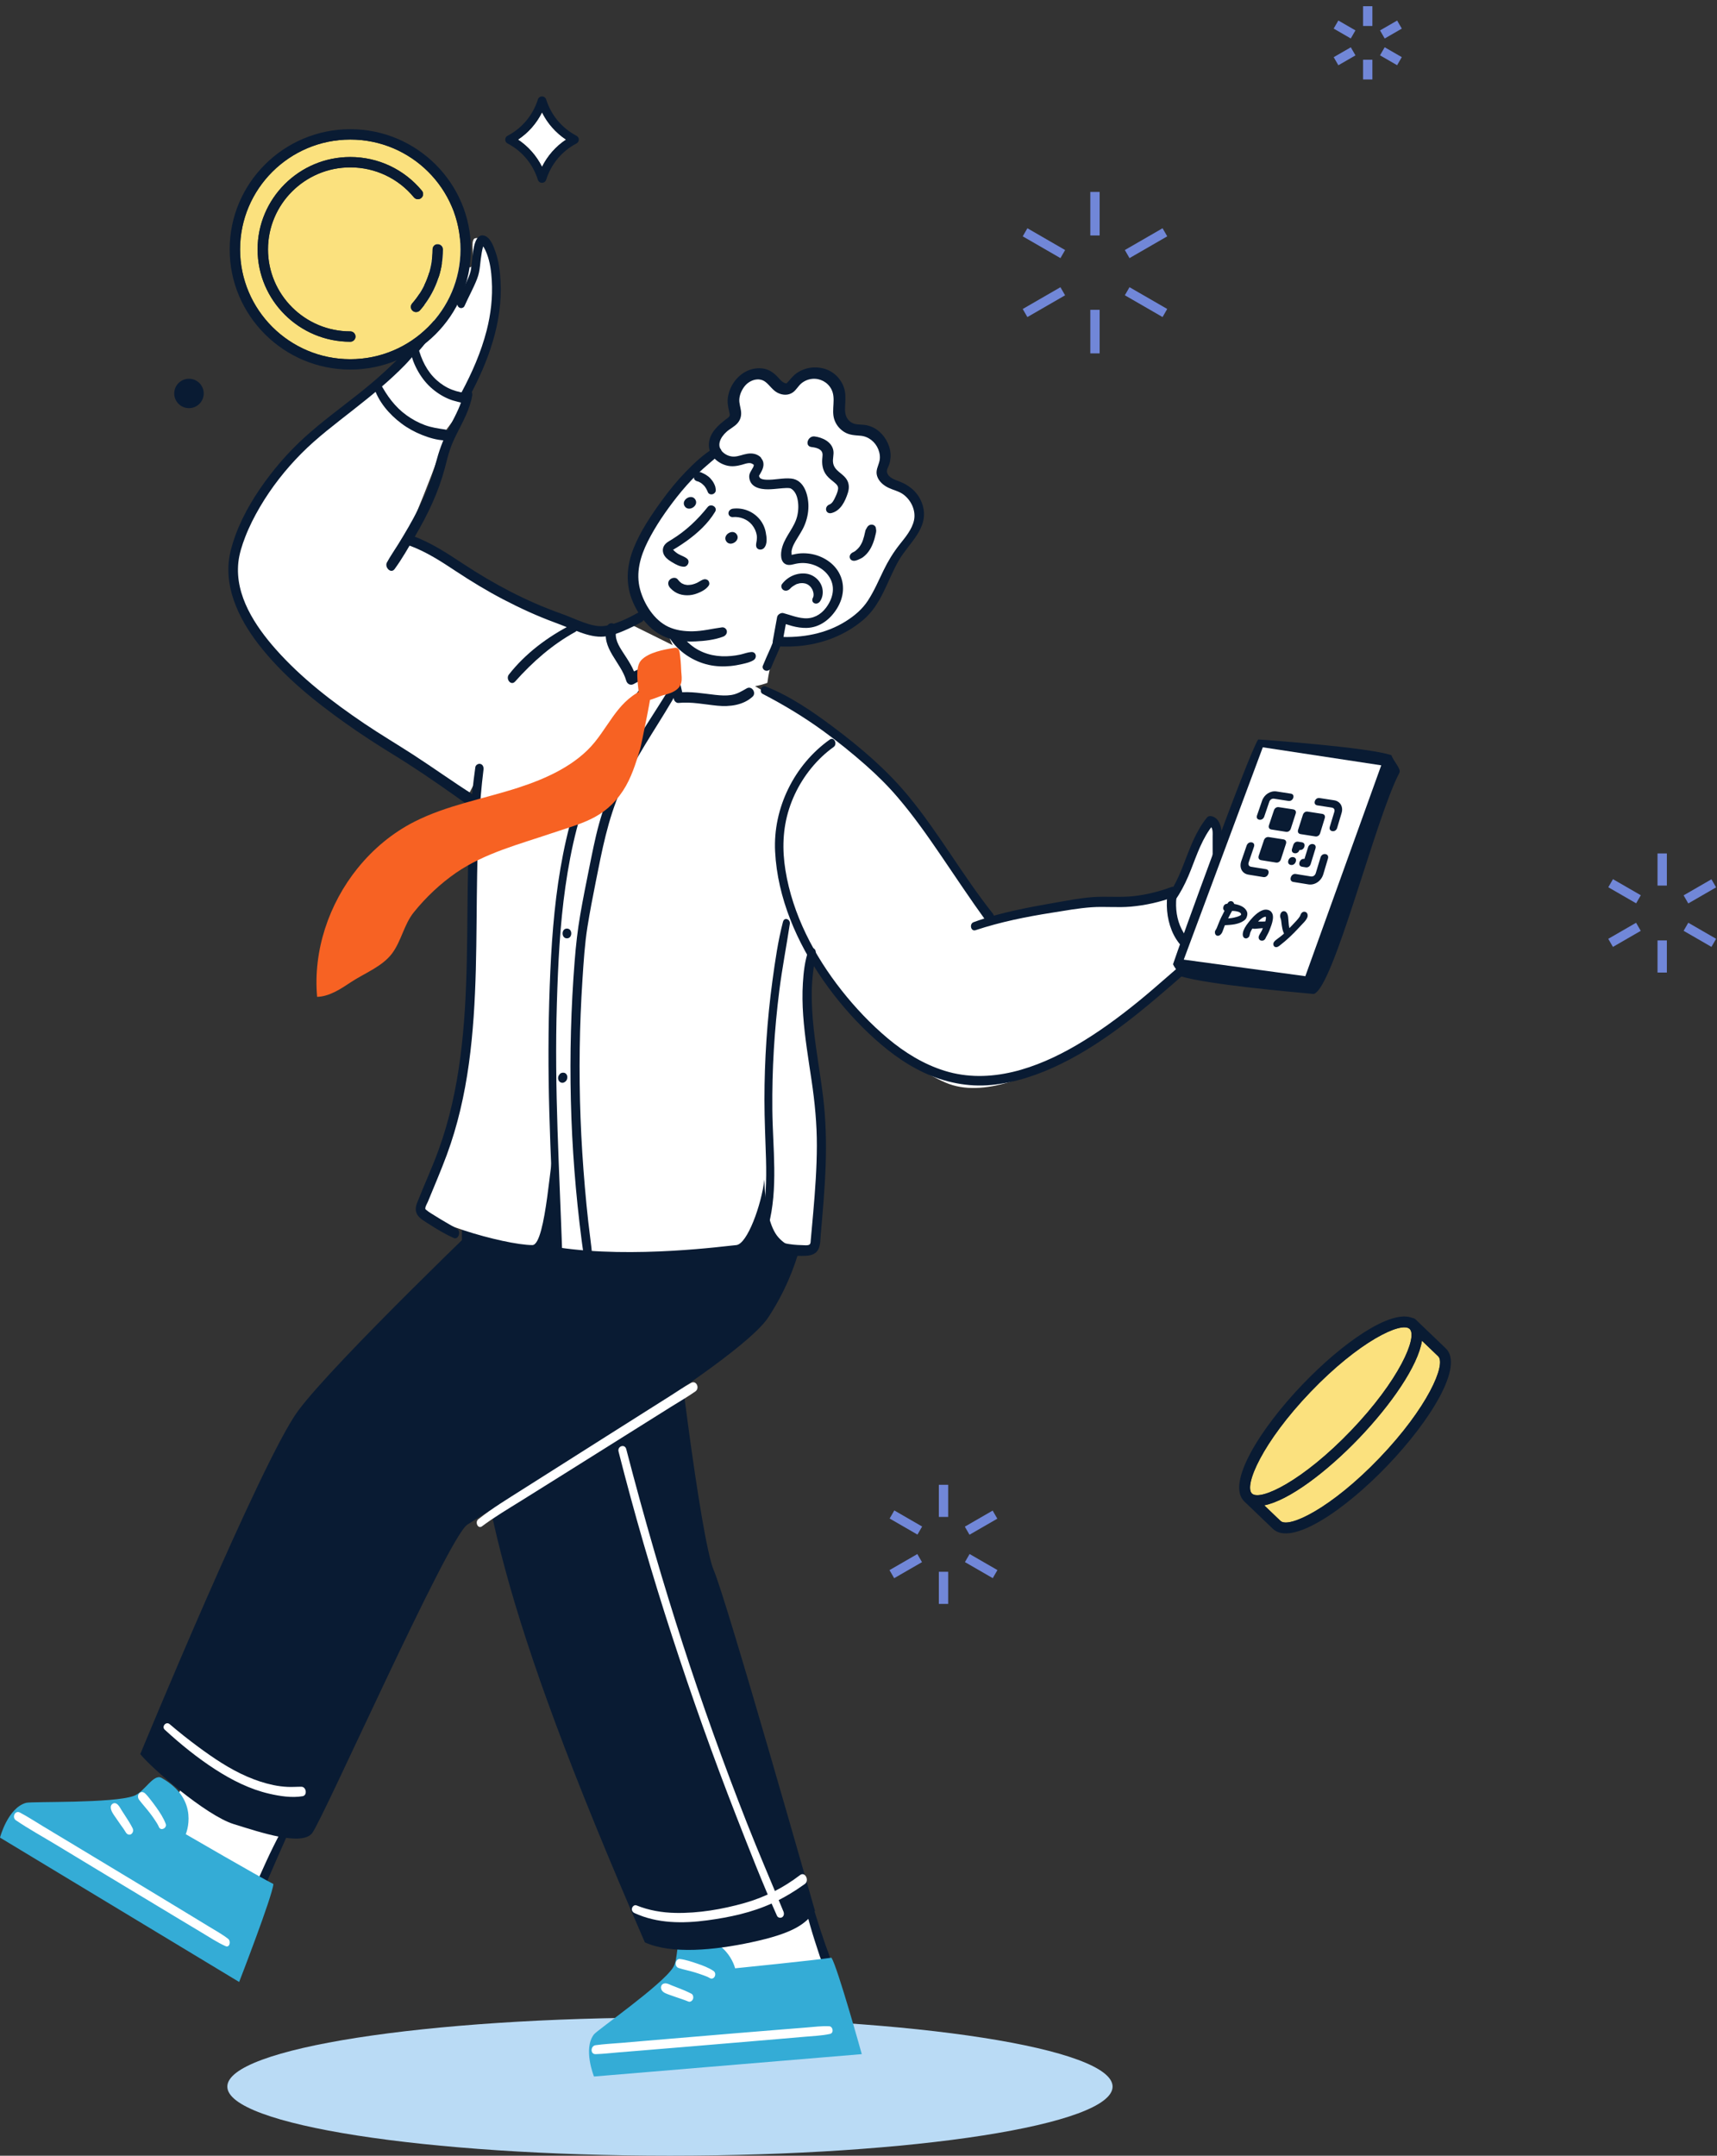 <svg width="552" height="693" viewBox="0 0 552 693" fill="none" xmlns="http://www.w3.org/2000/svg">
<rect x="0" y="0" width="552" height="693" fill="#333333" stroke="none"/>
<g clip-path="url(#clip0_1_42)">
<path d="M353.52 61.7H350.52V75.7H353.52V61.7Z" fill="#7187D8"/>
<path d="M353.52 99.6H350.52V113.6H353.52V99.6Z" fill="#7187D8"/>
<path d="M330.3 73.38L328.8 75.978L340.924 82.978L342.424 80.38L330.3 73.38Z" fill="#7187D8"/>
<path d="M363.126 92.323L361.626 94.921L373.751 101.921L375.251 99.323L363.126 92.323Z" fill="#7187D8"/>
<path d="M373.755 73.378L361.63 80.378L363.13 82.976L375.255 75.976L373.755 73.378Z" fill="#7187D8"/>
<path d="M340.918 92.334L328.794 99.334L330.294 101.932L342.418 94.932L340.918 92.334Z" fill="#7187D8"/>
<path d="M535.88 274.36H532.88V284.69H535.88V274.36Z" fill="#7187D8"/>
<path d="M535.88 302.32H532.88V312.65H535.88V302.32Z" fill="#7187D8"/>
<path d="M518.556 282.629L517.056 285.227L526.002 290.392L527.502 287.794L518.556 282.629Z" fill="#7187D8"/>
<path d="M542.768 296.633L541.268 299.231L550.214 304.396L551.714 301.798L542.768 296.633Z" fill="#7187D8"/>
<path d="M550.211 282.665L541.265 287.83L542.765 290.428L551.711 285.263L550.211 282.665Z" fill="#7187D8"/>
<path d="M525.986 296.642L517.04 301.807L518.54 304.405L527.486 299.24L525.986 296.642Z" fill="#7187D8"/>
<path d="M304.83 477.32H301.83V487.65H304.83V477.32Z" fill="#7187D8"/>
<path d="M304.83 505.28H301.83V515.61H304.83V505.28Z" fill="#7187D8"/>
<path d="M287.511 485.565L286.011 488.163L294.957 493.328L296.457 490.73L287.511 485.565Z" fill="#7187D8"/>
<path d="M311.718 499.57L310.218 502.168L319.164 507.333L320.664 504.735L311.718 499.57Z" fill="#7187D8"/>
<path d="M319.129 485.611L310.183 490.776L311.683 493.374L320.629 488.209L319.129 485.611Z" fill="#7187D8"/>
<path d="M294.913 499.583L285.967 504.748L287.467 507.346L296.413 502.181L294.913 499.583Z" fill="#7187D8"/>
<path d="M441.21 2H438.21V8.35H441.21V2Z" fill="#7187D8"/>
<path d="M441.21 19.2H438.21V25.55H441.21V19.2Z" fill="#7187D8"/>
<path d="M430.264 6.594L428.764 9.192L434.263 12.367L435.763 9.769L430.264 6.594Z" fill="#7187D8"/>
<path d="M445.162 15.19L443.662 17.788L449.161 20.963L450.661 18.365L445.162 15.19Z" fill="#7187D8"/>
<path d="M449.167 6.604L443.667 9.779L445.167 12.377L450.667 9.202L449.167 6.604Z" fill="#7187D8"/>
<path d="M434.271 15.207L428.772 18.382L430.272 20.98L435.771 17.805L434.271 15.207Z" fill="#7187D8"/>
</g>
<g clip-path="url(#clip1_1_42)">
<path d="M436.896 462.356C447.223 451.578 455.904 439.036 457.145 431.014L462.355 436.007C465.005 438.546 458.979 452.539 443.505 468.689C428.031 484.838 414.307 491.455 411.658 488.916L406.448 483.924C414.409 482.342 426.569 473.133 436.896 462.356Z" fill="#FBE17E"/>
<path d="M453.189 427.224C455.839 429.763 449.813 443.757 434.339 459.906C418.865 476.056 405.142 482.673 402.492 480.134C399.842 477.595 405.868 463.601 421.342 447.452C436.816 431.303 450.539 424.685 453.189 427.224Z" fill="#FBE17E"/>
<path d="M454.093 423.685C454.464 423.731 454.818 423.89 455.094 424.155L464.8 433.455C470.742 439.148 459.868 456.72 446.057 471.134C432.246 485.548 415.154 497.162 409.212 491.468L400.17 482.804C400.17 482.804 400.14 482.767 400.123 482.751C400.102 482.731 400.072 482.71 400.051 482.69C394.109 476.997 404.983 459.425 418.794 445.011C431.558 431.69 447.119 420.771 454.097 423.689L454.093 423.685ZM443.505 468.689C458.979 452.539 465.005 438.545 462.355 436.007L457.145 431.014C455.904 439.036 447.223 451.578 436.896 462.356C426.569 473.133 414.409 482.342 406.447 483.924L411.658 488.916C414.307 491.455 428.031 484.838 443.505 468.689ZM402.496 480.13C405.146 482.669 418.87 476.051 434.344 459.902C449.818 443.753 455.839 429.763 453.189 427.224C450.539 424.685 436.816 431.303 421.342 447.452C405.868 463.601 399.842 477.595 402.492 480.134L402.496 480.13Z" fill="#091B33"/>
</g>
<path d="M215.385 693C293.975 693 357.685 683.054 357.685 670.786C357.685 658.518 293.975 648.572 215.385 648.572C136.795 648.572 73.085 658.518 73.085 670.786C73.085 683.054 136.795 693 215.385 693Z" fill="#BADBF5"/>
<path d="M82.138 612.203C81.96 611.619 93.394 584.542 93.394 584.542L61.623 568.447L48.108 594.491L82.144 612.197L82.138 612.203Z" fill="white"/>
<path d="M90.393 588.733C88.686 591.912 87.097 595.135 85.591 598.409C84.866 599.993 84.146 601.582 83.443 603.177C82.701 604.872 81.815 606.612 81.341 608.407C80.939 609.935 82.925 611.019 83.784 609.546C84.654 608.062 85.223 606.345 85.892 604.761C86.595 603.094 87.309 601.427 88.04 599.77C89.473 596.508 90.918 593.257 92.346 589.994C92.931 588.655 91.174 587.271 90.393 588.727V588.733Z" fill="#091B33"/>
<path d="M87.894 605.661C87.582 609.574 76.884 637.151 76.884 637.151L0 590.734C0 590.734 2.499 581.18 8.395 579.557C10.196 579.063 36.573 579.779 43.099 577.301C46.496 576.011 49.335 570.092 51.929 571.543C64.54 578.601 59.715 589.639 59.715 589.639C59.715 589.639 83.27 603.316 87.894 605.661Z" fill="#34ACD6"/>
<path d="M73.398 623.324C71.401 621.751 69.086 620.517 66.922 619.183C64.747 617.838 62.555 616.521 60.368 615.193C55.995 612.542 51.622 609.891 47.249 607.24C38.62 602.01 29.969 596.797 21.318 591.601C18.898 590.145 16.471 588.688 14.05 587.232C11.518 585.709 9.03 584.07 6.42 582.686C4.836 581.841 3.743 584.231 5.109 585.165C9.321 588.033 13.855 590.511 18.212 593.151C22.584 595.802 26.963 598.448 31.341 601.093C40.093 606.384 48.856 611.664 57.618 616.932C60.039 618.388 62.454 619.856 64.886 621.295C67.385 622.773 69.856 624.446 72.511 625.625C73.861 626.225 74.279 624.024 73.387 623.324H73.398Z" fill="white"/>
<path d="M42.642 587.732C41.956 586.376 41.153 585.098 40.316 583.831C39.903 583.203 39.491 582.575 39.089 581.936C38.626 581.197 38.224 580.291 37.449 579.829C36.579 579.307 35.575 580.041 35.603 581.002C35.625 581.947 36.105 582.697 36.607 583.459C37.081 584.17 37.572 584.87 38.063 585.571C38.169 585.721 38.275 585.871 38.375 586.021C38.425 586.093 38.481 586.171 38.531 586.243C38.548 586.265 38.699 586.482 38.62 586.371C38.542 586.26 38.693 586.476 38.71 586.499C38.782 586.604 38.86 586.715 38.933 586.821C39.072 587.021 39.212 587.216 39.357 587.41C39.407 587.482 39.463 587.555 39.513 587.627C39.563 587.699 39.624 587.782 39.541 587.66C39.641 587.81 39.747 587.955 39.842 588.105C40.065 588.438 40.277 588.772 40.483 589.116C40.829 589.683 41.582 590.039 42.185 589.611C42.787 589.183 42.96 588.377 42.631 587.727L42.642 587.732Z" fill="white"/>
<path d="M53.284 586.332C52.559 584.403 51.432 582.686 50.244 581.013C49.642 580.168 49.017 579.34 48.376 578.523C47.829 577.829 47.283 577.123 46.636 576.517C46.083 576.006 45.286 575.922 44.745 576.517C44.193 577.128 44.276 577.99 44.745 578.607C45.86 580.085 47.132 581.447 48.253 582.925C48.554 583.325 48.855 583.731 49.146 584.137C49.157 584.148 49.397 584.492 49.235 584.264C49.307 584.37 49.38 584.47 49.447 584.576C49.586 584.781 49.72 584.981 49.859 585.187C50.328 585.876 50.769 586.582 51.098 587.349C51.689 588.727 53.775 587.655 53.279 586.332H53.284Z" fill="white"/>
<path d="M267.939 637.04C267.465 636.684 259.321 609.607 259.321 609.607L221.984 617.799L230.194 643.164L267.939 637.04Z" fill="white"/>
<path d="M258.585 611.591C259.327 614.954 260.203 618.266 261.207 621.556C261.703 623.179 262.216 624.796 262.752 626.403C263.304 628.053 263.784 629.837 264.615 631.371C265.446 632.905 267.376 631.732 267.058 630.232C266.695 628.526 265.942 626.858 265.368 625.208C264.827 623.663 264.308 622.118 263.8 620.562C262.763 617.355 261.759 614.137 260.766 610.919C260.286 609.368 258.25 610.074 258.585 611.586V611.591Z" fill="#091B33"/>
<path d="M267.309 629.331C269.333 632.588 277.053 660.343 277.053 660.343L190.96 667.54C190.96 667.54 187.357 658.609 190.96 653.985C192.059 652.574 212.797 638.146 216.389 632.494C218.258 629.548 217.02 623.279 219.859 622.951C233.658 621.334 236.33 632.755 236.33 632.755C236.33 632.755 262.395 630.121 267.314 629.343L267.309 629.331Z" fill="#34ACD6"/>
<path d="M266.55 651.379C264.096 651.256 261.569 651.618 259.121 651.796C256.711 651.973 254.301 652.173 251.892 652.374C247.006 652.774 242.119 653.174 237.233 653.568C227.461 654.369 217.689 655.197 207.922 656.03C205.245 656.258 202.568 656.492 199.89 656.72C197.085 656.959 194.246 657.081 191.457 657.475C189.845 657.703 189.711 660.388 191.457 660.349C193.933 660.288 196.415 659.982 198.886 659.776C201.363 659.576 203.839 659.371 206.316 659.171C211.202 658.77 216.088 658.365 220.974 657.959C230.746 657.148 240.519 656.319 250.285 655.486C253.03 655.252 255.774 655.03 258.518 654.774C261.274 654.513 264.146 654.441 266.851 653.846C268.151 653.557 267.816 651.44 266.55 651.373V651.379Z" fill="white"/>
<path d="M222.274 640.919C220.902 640.208 219.485 639.608 218.04 639.063C217.366 638.807 216.691 638.552 216.027 638.279C215.296 637.979 214.515 637.518 213.701 637.601C212.502 637.724 212.189 639.041 212.831 639.924C213.361 640.652 214.326 640.941 215.14 641.247C215.815 641.497 216.49 641.731 217.17 641.964C218.554 642.442 219.959 642.875 221.315 643.442C221.923 643.698 222.581 643.181 222.782 642.642C222.993 642.081 222.865 641.23 222.274 640.919Z" fill="white"/>
<path d="M229.38 633.594C227.79 632.544 225.95 631.849 224.148 631.243C222.335 630.632 220.444 629.971 218.531 629.754C217.828 629.671 217.282 630.438 217.22 631.038C217.148 631.721 217.483 632.438 218.18 632.661C219.887 633.205 221.66 633.533 223.373 634.061C224.293 634.345 225.197 634.656 226.106 634.978C226.524 635.128 226.942 635.284 227.355 635.456C227.394 635.473 227.634 635.589 227.433 635.489C227.517 635.528 227.601 635.573 227.679 635.612C227.846 635.695 228.008 635.79 228.169 635.884C229.597 636.729 230.64 634.439 229.374 633.6L229.38 633.594Z" fill="white"/>
<path d="M45.107 563.885C48.214 567.964 66.136 583.592 75.099 586.382C84.062 589.172 96.942 593.468 100.305 589.366C103.668 585.265 143.996 494.297 150.209 490.157C160.846 483.071 237.222 438.471 247.05 423.42C267.588 391.981 257.693 360.169 257.693 360.169L154.353 351.938L159.675 387.863C159.675 387.863 107.584 437.648 95.82 453.554C84.057 469.46 45.102 563.885 45.102 563.885H45.107Z" fill="#091B33"/>
<path d="M149.997 350.782C150.622 354.995 146.333 393.843 149.997 430.673C154.934 480.275 159.111 513.549 207.32 624.413C215.943 628.337 229.815 626.897 241.45 624.413C254.893 621.545 259.031 618.594 262.004 614.287C262.004 614.287 233.708 514.683 229.458 504.768C225.208 494.853 216.356 422.642 215.391 406.458C214.426 390.275 211.637 357.923 211.637 357.923L150.003 350.782H149.997Z" fill="#091B33"/>
<path d="M153.244 254.785C152.769 263.31 151.804 290.259 151.325 316.825C150.834 343.996 138.022 381.971 135.512 387.268C133.27 391.992 162.268 400.256 171.154 400.256C175.633 400.256 177.044 369.344 178.226 369.561C179.214 369.739 178.5 400.862 179.509 401.018C203.745 404.669 233.552 400.506 236.692 400.262C240.229 399.984 244.814 387.335 245.745 379.148C245.929 387.762 247.491 394.671 250.224 397.75C252.957 400.834 256.572 402.173 262.004 399.828C263.293 388.446 265.535 355.706 260.682 335.059C257.749 322.582 258.317 302.597 264.09 289.759C269.863 276.921 281.783 252.089 281.783 248.738C268.714 235.716 244.535 221.611 242.856 220.66C241.177 219.716 201.117 199.903 201.117 199.903C201.117 199.903 196.343 202.687 193.197 202.97C186.978 203.526 181.339 200.725 179.286 199.903C176.726 198.874 154.136 238.934 153.249 254.785H153.244Z" fill="white"/>
<path d="M252.605 198.975C249.147 208.184 247.446 213.786 246.699 219.516C246.699 219.516 235.549 224.095 224.851 217.576C214.152 211.057 212.853 195.245 212.853 195.245L225.174 190.249L252.611 198.975H252.605Z" fill="white"/>
<path d="M223.484 152.518C209.517 167.096 198.172 184.786 206.745 195.946C214.76 206.377 247.301 211.88 264.614 199.653C283.618 186.231 284.639 162.111 273.678 149.25C258.596 131.549 238.271 137.09 223.484 152.518Z" fill="white"/>
<path d="M235.632 163.522C238.907 163.117 242.153 164.423 244.239 166.957C245.209 168.13 245.89 169.597 246.174 171.092C246.476 172.687 246.81 174.865 245.622 176.177C244.931 176.938 243.43 176.855 243.14 175.755C242.951 175.043 243.196 174.404 243.285 173.704C243.352 173.165 243.369 172.587 243.285 172.048C243.09 170.842 242.549 169.697 241.785 168.746C240.323 166.929 237.903 166.012 235.605 166.229C234.874 166.301 234.188 165.734 234.193 164.99C234.199 164.195 234.891 163.617 235.638 163.522H235.632Z" fill="#091B33"/>
<path d="M288.465 156.347C290.523 157.287 292.392 158.465 293.836 160.388C295.292 162.327 296.079 164.817 295.694 167.207C295.164 170.514 292.726 172.659 290.651 175.06C288.599 177.433 286.591 180.073 285.185 182.885C283.328 186.603 280.422 194.473 277.449 197.352C271.258 203.354 263.705 204.793 255.361 206.011C254.34 206.161 253.113 206.744 252.505 205.905C248.06 199.797 258.858 191.222 258.847 185.447C258.847 182.885 254.608 182.357 253.604 179.751C251.897 175.305 256.008 172.47 257.681 168.852C259.41 165.112 258.83 156.331 253.615 155.48C252.143 155.241 250.659 155.636 249.198 155.936C247.736 156.236 246.163 156.425 244.808 155.814C241.327 154.236 245.025 150.801 242.967 148.606C241.255 146.777 237.568 148.717 235.426 148.55C231.834 148.272 228.694 144.076 229.687 140.519C230.88 136.256 236.313 136.257 236.291 130.904C236.274 127.726 236.687 123.618 239.37 121.468C241.645 119.645 244.284 119.8 246.771 121.09C248.974 122.235 251.083 125.225 253.794 124.385C255.952 123.718 257.19 121.629 259.148 120.612C262.054 119.1 265.886 119.878 268.134 122.207C272.167 126.392 267.749 132.266 270.298 136.557C271.726 138.963 274.878 138.307 277.17 138.535C279.278 138.741 281.281 139.852 282.575 141.525C284.376 143.859 284.455 147.077 284.053 149.878C283.707 152.279 283.562 154.397 286.05 155.347C286.875 155.664 287.684 155.986 288.465 156.342V156.347Z" fill="white"/>
<path d="M256.17 180.757C250.051 181.924 246.465 184.919 246.582 187.92C246.844 194.712 255.322 200.008 260.442 199.725C266.076 199.408 270.181 193.956 269.144 189.388C267.799 183.469 263.577 179.351 256.175 180.762L256.17 180.757Z" fill="white"/>
<path d="M261.324 192.216C261.357 192.155 261.391 192.089 261.419 192.022C261.357 192.178 261.352 192.189 261.402 192.044C261.441 191.911 261.48 191.772 261.519 191.644C261.547 191.494 261.547 191.505 261.519 191.683C261.53 191.616 261.536 191.544 261.541 191.477C261.552 191.338 261.553 191.199 261.553 191.06C261.553 190.922 261.536 190.783 261.519 190.638C261.564 191.022 261.497 190.555 261.48 190.482C261.419 190.199 261.324 189.932 261.223 189.666C261.156 189.515 261.168 189.532 261.251 189.721C261.223 189.654 261.19 189.588 261.156 189.527C261.09 189.399 261.017 189.271 260.939 189.149C260.883 189.054 260.822 188.965 260.755 188.876C260.705 188.804 260.387 188.432 260.671 188.749C260.476 188.532 260.264 188.332 260.035 188.148C259.968 188.093 259.556 187.826 259.918 188.048C259.795 187.976 259.667 187.904 259.539 187.837C259.411 187.77 259.277 187.715 259.137 187.659C259.059 187.631 258.981 187.604 258.903 187.576C259.087 187.631 259.098 187.637 258.931 187.593C258.607 187.526 258.289 187.47 257.96 187.442C258.379 187.476 257.843 187.454 257.76 187.454C257.637 187.454 257.514 187.47 257.391 187.481C257.241 187.498 257.051 187.498 256.901 187.554C257.319 187.404 256.806 187.587 256.717 187.609C256.454 187.681 255.986 187.765 255.779 187.948C255.997 187.843 256.019 187.831 255.846 187.915C255.774 187.954 255.696 187.993 255.623 188.032C255.478 188.115 255.333 188.198 255.194 188.287C254.926 188.46 254.603 188.643 254.38 188.871C254.714 188.532 254.318 188.932 254.251 188.999C254.128 189.115 254.011 189.232 253.894 189.349C253.353 189.888 252.489 190.082 251.825 189.654C251.239 189.282 250.96 188.365 251.412 187.765C253.175 185.414 256.12 184.058 259.07 184.397C261.619 184.686 263.862 186.659 264.386 189.182C264.676 190.588 264.464 192.083 263.65 193.289C263.248 193.878 262.495 194.245 261.803 193.923C261.123 193.611 260.989 192.833 261.313 192.216H261.324Z" fill="#091B33"/>
<path d="M241.807 145.871C243.375 146.244 245.092 146.972 245.405 148.733C245.628 149.989 245.042 151.19 244.423 152.251C244.312 152.446 244.194 152.64 244.077 152.835C244.033 152.907 243.983 153.079 243.921 153.129C243.921 153.129 244.139 152.84 243.983 153.002C243.994 152.918 244.01 152.829 244.022 152.746C244.044 152.941 244.038 152.985 244.016 152.879C244.049 152.963 244.066 153.107 244.083 153.191C244.083 153.163 244.222 153.63 244.155 153.424C244.1 153.241 244.457 153.813 244.194 153.513C244.674 154.063 245.516 154.18 246.414 154.219C249.064 154.33 251.702 153.58 254.357 153.841C258.568 154.258 259.907 159.226 259.901 162.761C259.896 164.906 259.433 167.029 258.585 168.997C257.826 170.758 256.717 172.303 255.763 173.954C255.361 174.649 254.982 175.36 254.736 176.127C254.619 176.499 254.513 176.883 254.463 177.272C254.452 177.361 254.536 178.761 254.519 178.778C254.391 178.684 254.257 178.584 254.128 178.489C254.212 178.483 254.29 178.461 254.368 178.439C254.558 178.333 254.854 178.306 255.066 178.256C255.584 178.133 256.109 178.028 256.638 177.961C257.693 177.828 258.769 177.839 259.823 177.944C263.75 178.345 267.721 180.551 269.679 184.041C271.782 187.798 271.291 192.055 269.071 195.634C266.918 199.102 263.577 201.737 259.36 201.859C257.782 201.903 256.215 201.659 254.692 201.253C253.37 200.903 252.037 200.425 250.96 200.136C251.624 199.719 252.288 199.302 252.952 198.88C252.483 201.42 252.02 203.965 251.557 206.505C251.183 205.911 250.804 205.316 250.43 204.721C257.882 205.11 265.507 203.749 271.882 199.742C274.694 197.98 277.232 195.846 279.044 193.05C281.03 189.993 282.475 186.603 284.064 183.335C285.526 180.334 287.16 177.644 289.229 175.027C291.064 172.709 293.184 170.242 293.837 167.285C294.528 164.134 292.905 160.732 290.339 158.893C288.934 157.887 287.188 157.548 285.643 156.809C284.025 156.031 282.536 154.791 281.978 153.029C281.42 151.268 282.341 149.884 282.737 148.239C283.038 146.983 282.837 145.632 282.363 144.448C281.42 142.081 279.24 140.302 276.674 140.08C274.755 139.913 273.043 139.902 271.358 138.835C269.858 137.885 268.72 136.451 268.19 134.75C267.208 131.594 268.848 128.109 267.264 125.097C266.093 122.868 263.678 121.573 261.162 121.79C259.907 121.901 258.702 122.39 257.715 123.174C256.638 124.035 256.036 125.33 254.904 126.136C253.431 127.181 251.574 127.075 250.006 126.28C248.394 125.458 247.524 123.918 246.147 122.824C243.971 121.095 240.904 122.212 239.353 124.213C238.455 125.369 237.774 126.892 237.685 128.359C237.607 129.609 238.025 130.76 238.204 131.983C238.421 133.455 238.148 134.784 237.183 135.951C236.202 137.14 234.707 137.79 233.569 138.819C231.6 140.586 230.105 143.381 232.515 145.488C233.485 146.338 234.796 146.838 236.096 146.777C237.507 146.716 238.862 146.088 240.257 145.866C241.735 145.627 243.196 145.849 244.367 146.827C245.924 148.128 243.542 150.467 242.058 149.228C241.11 148.439 239.531 149.134 238.5 149.411C236.899 149.839 235.32 150.078 233.686 149.667C230.501 148.867 227.74 146.205 227.902 142.753C228.075 139.046 231.037 136.551 233.786 134.495C234.762 133.761 234.696 133.494 234.439 132.394C234.06 130.782 233.77 129.282 234.032 127.62C234.612 124.013 237.005 120.628 240.39 119.156C241.986 118.461 243.854 118.189 245.578 118.522C247.435 118.883 248.835 119.906 250.09 121.267C250.642 121.868 251.206 122.574 251.931 122.974C252.243 123.146 252.561 123.24 252.907 123.29C252.896 123.29 252.812 123.302 252.807 123.296C252.639 123.402 252.656 123.39 252.862 123.263C252.829 123.29 252.801 123.318 252.767 123.346C253.922 122.223 254.725 120.945 256.069 119.995C258.836 118.033 262.434 117.599 265.608 118.728C268.659 119.806 271.007 122.574 271.609 125.736C271.977 127.675 271.687 129.559 271.665 131.51C271.648 133.161 272.094 134.673 273.489 135.673C274.973 136.74 276.819 136.34 278.514 136.684C280.076 137.001 281.543 137.724 282.731 138.78C285.046 140.836 286.552 144.043 286.295 147.161C286.234 147.878 286.111 148.6 285.883 149.278C285.615 150.073 284.979 150.962 285.169 151.829C285.548 153.552 287.707 154.23 289.129 154.775C292.682 156.136 295.443 158.598 296.586 162.305C298.884 169.736 292.191 174.504 288.911 180.234C285.202 186.72 283.412 194.328 277.483 199.325C271.503 204.36 264.085 207.128 256.304 207.728C254.062 207.9 251.819 207.878 249.577 207.761C248.673 207.711 248.311 206.722 248.45 205.977C248.913 203.437 249.376 200.892 249.839 198.352C249.984 197.563 251.061 196.896 251.83 197.096C254.106 197.702 256.097 198.558 258.518 198.747C261.34 198.969 263.778 197.707 265.513 195.429C267.677 192.589 268.659 188.971 266.768 185.72C264.983 182.646 261.285 180.896 257.771 181.001C256.934 181.023 256.125 181.151 255.316 181.357C254.24 181.635 253.046 181.857 252.109 181.073C250.665 179.856 251.055 177.166 251.568 175.582C252.684 172.114 255.434 169.491 256.293 165.912C256.739 164.061 256.783 162.033 256.332 160.177C256.109 159.26 255.718 158.365 255.06 157.67C254.798 157.392 254.497 157.17 254.162 156.998C254.095 156.964 253.889 156.914 254.218 157.009C254.101 156.975 253.967 156.948 253.844 156.931C253.755 156.92 253.147 156.875 253.387 156.881C253.141 156.875 252.89 156.881 252.645 156.892C252.026 156.914 251.412 156.97 250.799 157.025C249.516 157.142 248.238 157.292 246.95 157.303C244.233 157.326 241.082 156.586 240.865 153.352C240.786 152.168 241.556 151.312 242.069 150.323C242.22 150.028 242.186 150.151 242.27 149.834C242.265 149.862 242.365 149.395 242.331 149.595C242.337 149.55 242.371 149.606 242.315 149.461C242.259 149.311 242.315 149.339 242.108 149.228C241.751 149.028 241.394 148.889 240.987 148.789C239.013 148.294 239.994 145.438 241.813 145.871H241.807Z" fill="#091B33"/>
<path d="M233.457 173.976C232.191 171.981 235.61 169.825 236.876 171.825C238.143 173.821 234.723 175.977 233.457 173.976Z" fill="#091B33"/>
<path d="M227.835 188.271C226.993 189.477 225.526 190.221 224.181 190.744C223.138 191.149 222.001 191.383 220.879 191.366C219.742 191.349 218.598 191.149 217.577 190.627C217.092 190.382 216.618 190.077 216.2 189.721C215.77 189.349 215.263 188.876 215.023 188.365C214.655 187.581 214.8 186.77 215.491 186.209C216.088 185.725 217.159 185.525 217.767 186.136C217.929 186.298 218.068 186.475 218.213 186.659C218.314 186.787 218.559 186.953 218.213 186.67C218.358 186.787 218.481 186.953 218.62 187.081C218.771 187.22 218.938 187.342 219.1 187.465C218.816 187.315 219.418 187.704 219.1 187.465C219.184 187.509 219.262 187.559 219.345 187.598C219.513 187.681 219.686 187.759 219.859 187.826C219.909 187.848 220.305 187.976 220.009 187.887C219.714 187.798 220.115 187.909 220.171 187.926C220.361 187.97 220.55 188.004 220.74 188.026C220.835 188.037 220.935 188.043 221.03 188.059C220.617 188.065 221.359 188.098 221.03 188.059C221.459 188.054 221.883 188.026 222.307 187.954C222.38 187.943 222.447 187.932 222.514 187.915C222.436 187.932 222.357 187.948 222.279 187.965C222.374 187.909 222.542 187.904 222.653 187.876C222.887 187.815 223.116 187.743 223.345 187.665C223.562 187.587 223.774 187.504 223.986 187.409C224.059 187.376 224.131 187.348 224.198 187.315C223.975 187.42 223.925 187.442 224.042 187.387C224.165 187.32 224.293 187.259 224.416 187.187C224.979 186.876 225.526 186.503 226.134 186.286C226.686 186.092 227.333 186.242 227.718 186.681C228.075 187.098 228.164 187.798 227.835 188.271Z" fill="#091B33"/>
<path d="M220.11 162.722C218.843 160.727 222.263 158.57 223.529 160.571C224.795 162.572 221.376 164.723 220.11 162.722Z" fill="#091B33"/>
<path d="M229.904 164.512C227.595 168.352 224.22 171.42 220.6 174.01C219.736 174.626 218.855 175.216 217.957 175.782C217.505 176.066 217.042 176.349 216.579 176.622C216.545 176.644 216.222 176.85 216.333 176.766C216.534 176.605 216.11 176.433 216.428 176.766C216.958 177.311 217.46 177.739 218.129 178.128C219.033 178.65 220.177 178.956 220.952 179.656C221.883 180.501 221.114 182.19 219.875 182.179C218.542 182.168 217.326 181.485 216.205 180.818C215.285 180.268 214.37 179.684 213.734 178.795C213.059 177.85 212.875 176.638 213.416 175.582C213.985 174.482 215.173 173.937 216.177 173.309C220.606 170.553 224.265 167.057 227.511 163C228.543 161.71 230.813 163 229.899 164.523L229.904 164.512Z" fill="#091B33"/>
<path d="M227.511 158.092C227.472 157.976 227.433 157.859 227.388 157.748C227.31 157.548 227.394 157.815 227.411 157.815C227.388 157.815 227.327 157.681 227.316 157.665C227.266 157.559 227.221 157.448 227.171 157.342C227.193 157.398 227.216 157.448 227.243 157.503C227.21 157.459 227.188 157.392 227.165 157.337C227.11 157.225 227.054 157.12 226.992 157.014C226.87 156.803 226.73 156.597 226.585 156.403C226.546 156.353 226.507 156.308 226.474 156.258C226.357 156.108 226.485 156.281 226.541 156.331C226.44 156.236 226.351 156.125 226.256 156.031C226.083 155.853 225.905 155.686 225.715 155.53C225.62 155.453 225.525 155.375 225.425 155.308C225.375 155.275 225.325 155.241 225.274 155.203C225.124 155.086 225.52 155.347 225.358 155.253C225.146 155.13 224.934 155.008 224.711 154.908C224.6 154.858 224.482 154.819 224.371 154.763C224.215 154.686 224.644 154.813 224.471 154.791C224.399 154.78 224.321 154.758 224.243 154.747C223.768 154.663 223.194 154.285 223.121 153.763C223.088 153.496 223.027 153.241 223.116 152.974C223.2 152.718 223.339 152.479 223.54 152.296C224.064 151.818 224.784 151.584 225.459 151.885C226.563 152.368 227.612 152.941 228.426 153.841C228.85 154.313 229.223 154.813 229.508 155.38C229.67 155.703 229.831 156.042 229.937 156.386C229.988 156.547 229.988 156.686 230.016 156.864C230.004 156.786 229.977 156.631 230.016 156.798C230.049 156.948 230.071 157.103 230.094 157.253C230.138 157.603 230.138 157.887 229.954 158.204C229.787 158.493 229.458 158.776 229.129 158.865C228.448 159.06 227.751 158.798 227.517 158.098L227.511 158.092Z" fill="#091B33"/>
<path d="M231.444 145.993C229.034 148.15 226.507 150.139 224.193 152.407C221.833 154.719 219.635 157.198 217.594 159.793C214.102 164.239 210.784 169.036 208.246 174.093C205.836 178.895 204.347 184.175 205.786 189.493C207.052 194.184 210.315 199.38 214.861 201.498C217.293 202.632 220.043 202.982 222.709 202.943C225.922 202.893 228.945 202.098 232.102 201.681C232.866 201.581 233.574 202.154 233.675 202.893C233.781 203.704 233.212 204.388 232.481 204.666C229.737 205.705 226.518 206.061 223.596 206.194C220.712 206.327 217.812 206.094 215.051 205.221C209.54 203.487 205.596 198.53 203.41 193.384C201.039 187.798 201.452 181.879 203.666 176.322C205.903 170.697 209.344 165.634 212.886 160.755C215.207 157.559 217.717 154.497 220.467 151.657C223.216 148.822 226.251 145.943 229.681 143.948C231.036 143.159 232.771 144.799 231.444 145.982V145.993Z" fill="#091B33"/>
<path d="M251.858 204.421C251.462 206.3 250.77 208.106 249.995 209.856C249.711 210.496 249.421 211.124 249.136 211.763C248.958 212.168 248.779 212.574 248.601 212.985C248.712 212.724 248.534 213.141 248.511 213.197C248.456 213.324 248.405 213.458 248.35 213.586C248.221 213.897 248.093 214.208 247.97 214.519C247.686 215.225 247.028 215.759 246.225 215.62C245.555 215.503 244.953 214.753 245.232 214.053C245.94 212.296 246.721 210.579 247.491 208.851C247.558 208.7 247.625 208.55 247.691 208.4C247.708 208.356 247.831 208.072 247.736 208.295C247.641 208.523 247.786 208.178 247.803 208.139C247.948 207.783 248.093 207.422 248.238 207.067C248.679 205.949 249.08 204.827 249.56 203.726C249.8 203.176 250.586 202.915 251.127 203.093C251.724 203.287 251.981 203.826 251.858 204.432V204.421Z" fill="#091B33"/>
<path d="M266.634 162.2C267.587 161.811 268.067 160.805 268.48 159.932C268.87 159.104 269.317 158.131 269.434 157.214C269.556 156.281 268.954 155.703 268.285 155.141C267.415 154.408 266.505 153.763 265.786 152.868C264.386 151.14 264.157 149.084 264.397 146.961C264.509 145.988 264.492 145.215 263.65 144.587C262.846 143.987 261.87 143.837 260.905 143.715C258.535 143.42 259.723 140.036 261.87 140.302C264.425 140.619 267.414 142.036 267.911 144.815C268.151 146.16 267.621 147.466 267.833 148.795C268.028 150.056 268.787 150.94 269.74 151.723C270.75 152.552 271.854 153.363 272.44 154.563C273.048 155.803 272.987 157.153 272.58 158.443C271.743 161.083 270.304 164.15 267.381 164.917C265.407 165.434 264.865 162.917 266.634 162.194V162.2Z" fill="#091B33"/>
<path d="M274.314 177.505C274.42 177.461 274.51 177.416 274.353 177.494C274.443 177.45 274.532 177.4 274.621 177.35C274.794 177.25 274.972 177.139 275.129 177.011C275.279 176.894 275.212 176.883 275.117 176.994C275.162 176.944 275.653 176.516 275.352 176.8C275.502 176.661 275.653 176.522 275.798 176.377C275.943 176.227 276.077 176.071 276.205 175.91C276.272 175.832 276.339 175.749 276.4 175.666C276.294 175.805 276.317 175.782 276.4 175.655C276.646 175.288 276.869 174.91 277.064 174.51C277.109 174.415 277.153 174.315 277.198 174.221C277.315 173.982 277.12 174.443 277.209 174.193C277.282 173.993 277.36 173.798 277.432 173.598C277.572 173.198 277.689 172.792 277.8 172.381C277.906 171.97 278.001 171.553 278.09 171.142C278.135 170.936 278.174 170.725 278.241 170.519C278.375 170.103 278.62 169.791 278.882 169.447C278.743 169.68 278.609 169.919 278.47 170.153C278.514 170.053 278.553 169.952 278.598 169.852C278.899 169.141 279.468 168.619 280.294 168.658C281.024 168.691 281.61 169.236 281.616 169.986C281.616 170.253 281.604 169.964 281.632 170.103C281.671 170.291 281.699 170.475 281.694 170.669C281.694 170.981 281.599 171.336 281.532 171.648C281.426 172.142 281.303 172.631 281.164 173.12C280.874 174.149 280.489 175.166 279.987 176.11C279.507 177.011 278.871 177.883 278.107 178.567C277.839 178.806 277.561 179.045 277.265 179.25C277.092 179.373 276.908 179.445 276.718 179.539C276.947 179.423 276.796 179.512 276.657 179.584C276.138 179.851 275.608 180.079 275.039 180.217C274.298 180.401 273.439 180.167 273.21 179.35C272.981 178.522 273.584 177.817 274.303 177.516L274.314 177.505Z" fill="#091B33"/>
<path d="M242.276 212.207C241.221 212.891 239.855 213.191 238.645 213.469C237.406 213.752 236.151 213.986 234.885 214.108C232.559 214.341 230.166 214.253 227.879 213.747C222.876 212.641 218.074 209.501 215.313 205.144C214.203 203.387 216.969 201.737 218.236 203.271C219.786 205.149 221.298 206.9 223.356 208.256C225.052 209.378 226.998 210.168 228.989 210.584C231.014 211.007 233.078 211.074 235.136 210.873C236.107 210.779 237.083 210.634 238.037 210.423C239.18 210.168 240.362 209.684 241.528 209.606C243.084 209.501 243.492 211.413 242.276 212.207Z" fill="#091B33"/>
<path d="M215.369 210.034C214.744 212.619 214.699 215.292 215.19 217.904C215.625 220.199 216.3 222.428 216.646 224.745C216.735 225.357 217.449 226.04 218.102 225.974C222.358 225.551 226.457 226.463 230.663 226.868C234.567 227.246 238.946 226.724 241.952 223.956C243.258 222.756 241.712 220.349 240.084 221.277C238.427 222.217 237.01 223.123 235.08 223.428C233.39 223.689 231.645 223.567 229.955 223.384C225.989 222.95 222.107 222.211 218.102 222.628C218.587 223.039 219.072 223.445 219.558 223.856C219.217 221.65 218.576 219.532 218.102 217.354C217.6 215.047 217.806 212.752 217.912 210.418C217.979 208.845 215.748 208.461 215.363 210.034H215.369Z" fill="#091B33"/>
<path d="M215.966 209.178C214.677 209.812 213.55 210.818 212.323 211.574C211.263 212.23 210.165 212.813 209.044 213.358C206.723 214.491 204.353 215.514 202.077 216.748C202.88 217.109 203.689 217.476 204.492 217.837C203.717 214.814 201.943 212.28 200.27 209.695C198.864 207.528 197.419 205.166 198.172 202.515C198.769 200.414 195.741 199.391 195.099 201.575C193.119 208.373 199.645 212.863 201.318 218.804C201.62 219.882 202.713 220.477 203.733 219.894C206.015 218.582 208.402 217.493 210.728 216.275C211.793 215.72 212.831 215.114 213.835 214.453C215.118 213.597 216.568 212.646 217.522 211.424C218.42 210.279 217.432 208.456 215.96 209.178H215.966Z" fill="#091B33"/>
<path d="M86.349 175.149C86.221 145.527 132.087 115.632 138.217 106.284C140.71 102.483 136.493 101.327 133.554 95.085C130.615 88.844 129.599 81.263 129.599 81.263C129.599 81.263 129.744 78.89 131.2 79.157C132.656 79.424 134.552 81.558 134.552 81.558C134.552 81.558 132.277 73.533 134.552 72.388C136.828 71.243 138.429 76.017 138.429 76.017C138.429 76.017 139.405 68.859 140.716 68.492C142.027 68.125 144.068 75.572 144.068 75.572C144.068 75.572 144.286 64.352 145.58 67.364C146.868 70.376 149.116 86.604 151.23 85.904C153.344 85.204 150.65 77.156 152.758 76.595C154.861 76.034 156.808 78.901 158.905 87.599C160.969 96.147 159.067 104.761 158.096 109.402C157.126 114.042 139.16 144.743 129.432 161.216C135.01 161.827 86.478 205.049 86.349 175.143V175.149Z" fill="white"/>
<path d="M149.339 98.364C150.628 95.441 152.212 92.651 153.366 89.672C153.93 88.222 154.153 86.938 154.326 85.398C154.499 83.892 154.616 82.669 154.883 81.147C155.001 80.485 155.146 79.829 155.341 79.185C155.424 78.912 155.352 79.118 155.374 79.068C155.419 78.963 155.475 78.862 155.514 78.757C155.659 78.401 155.514 78.646 155.53 78.69C155.486 78.535 155.748 78.629 155.508 78.679C155.38 78.707 155.123 78.785 155.079 78.768C154.9 78.718 154.928 78.779 154.861 78.635C154.911 78.74 155.084 78.862 155.162 78.957C155.67 79.563 156.194 80.724 156.534 81.614C157.561 84.309 157.934 87.238 158.102 90.1C158.425 95.547 157.817 100.932 156.462 106.212C154.677 113.181 151.765 119.811 148.38 126.141C147.51 127.775 149.835 129.476 150.795 127.703C156.975 116.304 161.644 103.555 160.924 90.417C160.751 87.266 160.383 84.048 159.323 81.063C158.732 79.391 157.756 76.445 155.815 75.8C152.585 74.722 152.128 80.647 151.899 82.514C151.782 83.47 151.676 84.431 151.57 85.393C151.509 85.954 151.531 85.765 151.464 86.271C151.425 86.554 151.386 86.843 151.319 87.127C150.979 88.583 150.248 90.011 149.64 91.373C148.809 93.235 147.933 95.074 147.18 96.964C146.913 97.625 146.974 98.437 147.627 98.859C148.201 99.231 149.055 99.004 149.339 98.364Z" fill="#091B33"/>
<path d="M136.711 103.355C136.839 103.561 136.934 103.722 136.812 103.511C136.94 103.727 136.862 103.883 136.856 103.627C136.856 103.755 136.817 104.311 136.878 103.822C136.856 104.005 136.817 104.189 136.772 104.367C136.722 104.567 136.666 104.756 136.6 104.95C136.722 104.594 136.51 105.15 136.46 105.256C136.248 105.717 135.997 106.156 135.724 106.59C134.525 108.507 132.662 110.58 130.96 112.375C126.732 116.838 122.114 120.901 117.702 125.174C116.012 126.819 114.233 128.481 112.933 130.465C111.918 132.016 114.238 133.678 115.337 132.021C115.131 132.299 115.521 131.749 115.337 132.021C115.398 131.938 115.46 131.855 115.527 131.771C115.644 131.621 115.761 131.471 115.884 131.327C116.213 130.932 116.553 130.554 116.904 130.182C117.741 129.287 118.617 128.431 119.504 127.581C121.757 125.419 124.066 123.318 126.348 121.184C128.724 118.961 131.066 116.693 133.292 114.32C135.138 112.342 136.973 110.269 138.323 107.912C139.416 106.006 140.242 103.555 138.702 101.649C137.687 100.393 135.941 102.127 136.7 103.361L136.711 103.355Z" fill="#091B33"/>
<path d="M129.153 82.336C130.118 89.945 132.082 97.52 136.873 103.677C137.341 104.278 138.262 104.194 138.747 103.677C139.31 103.077 139.199 102.21 138.747 101.604C134.519 95.891 132.556 88.538 131.468 81.63C131.362 80.969 130.62 80.524 129.99 80.702C129.254 80.913 129.069 81.68 129.153 82.336Z" fill="#091B33"/>
<path d="M132.65 73.999C132.65 77.228 132.907 80.413 133.593 83.575C134.234 86.543 135.16 89.711 136.744 92.323C137.537 93.635 139.433 92.712 139.009 91.267C138.184 88.449 137.191 85.71 136.544 82.842C135.891 79.941 135.406 76.967 135.222 73.999C135.11 72.21 132.65 72.171 132.65 73.999Z" fill="#091B33"/>
<path d="M137.062 72.466C137.113 75.417 137.392 78.34 138.083 81.213C138.412 82.592 138.808 83.953 139.271 85.293C139.505 85.971 139.751 86.643 140.024 87.305C140.32 88.022 140.571 88.822 141.117 89.383C141.921 90.206 143.326 89.561 143.254 88.405C143.17 87.082 142.428 85.721 142.01 84.459C141.58 83.159 141.207 81.841 140.894 80.513C140.275 77.873 139.773 75.172 139.539 72.471C139.483 71.793 139.065 71.098 138.301 71.098C137.581 71.098 137.051 71.787 137.062 72.471V72.466Z" fill="#091B33"/>
<path d="M141.697 69.32C141.77 72.288 141.965 75.228 142.406 78.162C142.618 79.591 142.863 81.013 143.159 82.425C143.449 83.809 143.661 85.559 144.431 86.766C145.189 87.955 146.751 87.416 146.807 86.054C146.862 84.687 146.316 83.214 146.031 81.88C145.73 80.469 145.44 79.063 145.2 77.64C144.737 74.883 144.341 72.104 144.129 69.32C144.079 68.648 143.661 67.981 142.913 67.975C142.211 67.964 141.681 68.659 141.697 69.32Z" fill="#091B33"/>
<path d="M179.275 199.903C161.911 189.082 130.358 173.209 130.358 173.209C130.358 173.209 142.027 146.327 143.427 138.235C146.416 134.145 150.148 129.17 150.148 129.17C150.148 129.17 143.934 128.231 139.45 124.608C134.971 120.978 132.595 112.748 132.595 112.748C132.595 112.748 129.131 116.599 124.378 120.767C96.189 141.764 82.038 160.727 75.478 176.688C68.924 192.644 85.457 208.834 105.33 224.912C126.492 242.035 150.979 254.779 150.979 254.779L179.269 199.897L179.275 199.903Z" fill="white"/>
<path d="M132.014 111.936C132.048 114.32 132.957 116.654 134.062 118.744C135.177 120.856 136.644 122.862 138.407 124.48C140.108 126.03 142.027 127.309 144.152 128.209C145.111 128.615 146.109 128.92 147.125 129.154C148.257 129.415 149.863 129.987 150.895 129.326C151.637 128.854 151.732 127.72 151.157 127.081C150.404 126.247 149.071 126.303 148.017 126.075C147.074 125.869 146.149 125.602 145.245 125.252C143.488 124.569 141.82 123.496 140.42 122.245C137.241 119.406 135.467 115.626 134.413 111.58C134.028 110.113 131.992 110.441 132.009 111.942L132.014 111.936Z" fill="#091B33"/>
<path d="M371.78 303.025C369.254 297.117 370.536 292.471 374.96 288.019C378.228 284.729 380.125 281.706 381.753 277.387C383.282 273.319 384.553 269.09 386.996 265.494C387.56 264.666 388.452 263.782 389.406 264.088C390.226 264.349 390.533 265.333 390.683 266.178C391.23 269.246 391.336 272.386 391.007 275.481C395.145 269.857 399.284 264.238 403.423 258.614C404.354 257.352 405.693 255.929 407.21 256.346C408.359 256.663 408.984 257.986 408.895 259.175C408.811 260.359 408.192 261.431 407.589 262.46C408.164 261.504 408.889 260.453 409.994 260.32C411.382 260.153 412.503 261.665 412.476 263.06C412.442 264.455 411.633 265.694 410.847 266.85C411.544 266.183 412.275 265.5 413.201 265.216C414.121 264.933 415.287 265.183 415.739 266.033C416.051 266.617 415.962 267.323 415.828 267.967C415.404 270.001 414.59 271.952 413.441 273.686C414.311 273.141 415.209 272.586 416.218 272.397C417.228 272.208 418.394 272.469 419.002 273.291C420.028 274.686 418.979 276.615 417.914 277.982C409.218 289.109 398.001 298.062 386.137 305.748C383.784 307.271 381.168 308.81 378.379 308.516C375.389 308.205 372.963 305.776 371.786 303.025H371.78Z" fill="white"/>
<path d="M373.526 294.21C377.966 290.281 380.688 285.157 382.83 279.722C384.827 274.653 386.572 269.312 390.103 265.049C389.635 265.188 389.166 265.322 388.698 265.461C390.103 265.755 389.841 268.017 389.847 269.084C389.858 271.646 389.869 274.203 389.858 276.765C389.835 281.1 389.763 285.457 386.277 288.531C385.05 289.614 386.528 292.01 388.034 291.054C392.937 287.941 392.903 281.283 392.892 276.176C392.892 273.319 393.043 270.385 392.775 267.545C392.58 265.461 391.821 262.871 389.462 262.382C388.949 262.276 388.407 262.365 388.056 262.793C384.497 267.134 382.646 272.391 380.643 277.549C379.662 280.077 378.624 282.595 377.297 284.968C375.802 287.652 373.866 290.014 371.663 292.154C370.43 293.349 372.143 295.433 373.52 294.21H373.526Z" fill="#091B33"/>
<path d="M398.615 274.386C400.405 272.869 402.001 271.218 403.417 269.346C404.851 267.439 406.351 265.327 407.071 263.032C407.299 262.298 406.898 261.37 406.201 261.065C405.431 260.726 404.756 261.087 404.321 261.748C404.466 261.531 404.109 262.054 404.137 262.009C404.042 262.143 403.953 262.276 403.88 262.421C403.752 262.66 403.64 262.904 403.518 263.143C403.272 263.621 403.01 264.094 402.742 264.56C402.475 265.027 402.196 265.489 401.906 265.944C401.761 266.172 401.616 266.4 401.471 266.622C401.404 266.722 401.337 266.822 401.27 266.922C401.253 266.95 401.058 267.234 401.153 267.095C399.926 268.868 398.514 270.54 397.031 272.108C396.557 272.608 396.529 273.469 396.93 274.02C397.282 274.503 398.085 274.853 398.626 274.392L398.615 274.386Z" fill="#091B33"/>
<path d="M408.683 265.711C407.545 267.65 406.318 269.49 404.951 271.268C404.26 272.163 403.54 273.041 402.798 273.897C402.436 274.314 402.073 274.725 401.699 275.131C401.164 275.72 400.734 276.22 400.506 277.004C400.227 277.982 401.086 279.11 402.134 278.81C403.328 278.466 404.17 277.193 404.94 276.27C405.71 275.348 406.446 274.397 407.154 273.425C408.588 271.452 409.904 269.401 411.087 267.273C411.466 266.583 411.26 265.594 410.585 265.161C409.888 264.71 409.068 265.044 408.677 265.716L408.683 265.711Z" fill="#091B33"/>
<path d="M412.76 270.835C411.092 272.836 409.285 274.742 407.411 276.554C406.48 277.449 405.531 278.327 404.555 279.183C404.148 279.538 403.758 279.866 403.261 280.277C403.01 280.483 402.759 280.683 402.508 280.889C401.978 281.322 401.744 281.689 401.499 282.334C401.169 283.217 401.956 284.546 402.966 284.468C403.841 284.401 404.366 283.923 405.007 283.384C405.587 282.89 406.162 282.395 406.731 281.884C407.718 280.994 408.677 280.083 409.597 279.127C411.455 277.215 413.151 275.175 414.751 273.041C415.242 272.391 415.331 271.474 414.751 270.835C414.233 270.263 413.273 270.218 412.755 270.835H412.76Z" fill="#091B33"/>
<path d="M417.1 275.754C412.141 280.994 406.719 285.785 401.599 290.865C396.529 295.894 391.274 300.863 384.866 304.164C381.419 305.937 377.771 306.982 373.939 307.504C372.176 307.743 372.048 310.694 373.939 310.628C381.078 310.378 387.928 306.643 393.472 302.402C399.424 297.856 404.561 292.343 409.999 287.225C413.167 284.24 416.274 281.233 418.951 277.799C419.961 276.504 418.405 274.375 417.1 275.754Z" fill="#091B33"/>
<path d="M281.777 248.738C294.757 261.42 319.305 296.734 319.305 296.734C319.305 296.734 332.775 291.893 343.11 290.592C354.59 289.153 365.293 289.664 365.293 289.664L376.438 286.319C376.438 286.319 375.361 295.917 377.559 300.418C379.756 304.92 384.81 307.888 384.81 307.888L370.603 319.059C370.603 319.059 327.889 358.346 303.994 348.031C277.834 336.738 257.971 302.453 257.971 302.453L255.077 263.527L281.777 248.738Z" fill="white"/>
<path d="M313.643 299.023C321.63 296.378 329.858 294.722 338.152 293.416C342.363 292.754 346.608 291.965 350.863 291.66C355.103 291.354 359.342 291.837 363.586 291.454C368.283 291.031 372.901 289.998 377.324 288.369C376.711 287.691 376.097 287.008 375.478 286.33C374.781 290.654 375.06 295.016 376.7 299.101C378.323 303.153 381.29 306.026 384.815 308.483C385.685 309.094 386.784 308.51 387.13 307.621C387.526 306.593 387.035 305.62 386.07 305.181C382.958 303.759 380.621 300.63 379.36 297.545C378.038 294.305 377.826 290.642 378.373 287.213C378.535 286.196 377.81 284.696 376.527 285.174C372.6 286.63 368.511 287.647 364.345 288.091C360.106 288.547 355.889 288.097 351.65 288.375C347.383 288.653 343.138 289.514 338.927 290.237C334.788 290.948 330.661 291.721 326.556 292.615C321.959 293.621 317.419 294.833 312.996 296.456C311.563 296.984 312.092 299.54 313.637 299.029L313.643 299.023Z" fill="#091B33"/>
<path d="M204.86 197.107C201.776 198.841 198.262 200.497 194.77 201.164C192.405 201.614 189.9 200.909 187.68 200.114C185.137 199.202 182.688 198.069 180.145 197.168C169.162 193.267 158.765 187.748 149.054 181.351C143.811 177.9 138.54 174.404 132.6 172.237C130.704 171.547 129.995 174.793 131.797 175.455C137.14 177.416 141.921 180.556 146.639 183.674C151.559 186.926 156.557 189.96 161.789 192.689C167.121 195.473 172.609 197.996 178.26 200.08C181.037 201.103 183.754 202.27 186.531 203.282C188.975 204.171 191.702 204.905 194.324 204.627C196.627 204.377 198.847 203.521 200.956 202.598C202.785 201.792 204.609 200.925 206.338 199.914C207.956 198.969 206.623 196.112 204.854 197.107H204.86Z" fill="#091B33"/>
<path d="M266.768 237.75C255.355 245.842 248.478 259.781 249.192 273.747C249.951 288.67 256.192 302.975 264.648 315.129C268.893 321.232 273.74 326.912 279.133 332.041C284.483 337.127 290.328 341.69 297.055 344.83C303.821 347.986 311.239 349.509 318.708 348.787C326.595 348.02 334.13 345.441 341.208 341.956C356.352 334.498 369.186 323.233 381.781 312.201C383.387 310.795 384.988 309.383 386.556 307.932C387.604 306.965 386.232 304.67 384.994 305.687C378.501 311.028 372.343 316.763 365.817 322.065C359.559 327.145 353.039 331.925 346.072 335.998C333.433 343.39 318.284 348.759 303.709 344.235C296.904 342.123 290.746 338.305 285.33 333.742C279.914 329.179 274.995 323.988 270.611 318.436C261.748 307.215 254.814 293.977 252.516 279.777C251.434 273.108 251.618 266.456 253.699 259.992C255.74 253.656 259.394 247.843 264.224 243.252C265.418 242.119 266.689 241.085 268.023 240.118C269.294 239.201 268.173 236.755 266.773 237.75H266.768Z" fill="#091B33"/>
<path d="M251.724 296.317C250.118 302.497 249.198 308.905 248.339 315.224C247.474 321.576 246.833 327.951 246.403 334.348C245.974 340.745 245.762 347.153 245.762 353.566C245.762 359.908 246.08 366.232 246.264 372.573C246.464 379.593 246.264 386.595 244.68 393.465C244.311 395.071 246.565 395.86 247.017 394.176C250.263 382.027 248.417 369.094 248.3 356.706C248.177 343.885 248.947 331.052 250.559 318.331C251.462 311.178 252.851 304.114 253.922 296.989C254.145 295.494 252.148 294.705 251.73 296.322L251.724 296.317Z" fill="#091B33"/>
<path d="M211.503 214.002C204.258 223.378 196.834 232.698 191.407 243.275C185.673 254.445 182.304 266.778 180.19 279.099C178.042 291.621 177.2 304.32 176.731 317.002C176.229 330.513 176.224 344.018 176.598 357.529C176.971 371.245 177.674 384.945 178.237 398.655C178.31 400.395 178.377 402.129 178.444 403.869C178.505 405.508 180.842 405.525 180.786 403.869C180.323 390.291 179.688 376.725 179.241 363.148C178.801 349.615 178.617 336.076 179.029 322.538C179.409 309.989 180 297.406 181.785 284.968C183.547 272.697 186.347 260.264 191.552 248.954C196.466 238.278 203.555 228.869 210.51 219.46C211.397 218.26 212.284 217.059 213.171 215.853C213.578 215.303 213.662 214.541 213.171 214.002C212.747 213.536 211.91 213.469 211.498 214.002H211.503Z" fill="#091B33"/>
<path d="M216.272 219.599C210.393 229.403 203.655 238.784 198.585 249.049C196.075 254.129 194.073 259.458 192.567 264.922C191.284 269.568 190.38 274.32 189.421 279.038C188.411 284.001 187.43 288.97 186.559 293.96C185.689 298.951 185.143 303.931 184.747 308.983C183.57 323.899 183.168 338.877 183.531 353.839C183.893 368.878 185.07 383.878 187 398.794C187.234 400.623 187.485 402.44 187.837 404.246C188.144 405.836 190.559 405.464 190.419 403.857C190.096 400.189 189.544 396.538 189.136 392.875C188.718 389.141 188.35 385.406 188.032 381.666C187.396 374.241 186.911 366.81 186.638 359.368C186.085 344.546 186.292 329.696 187.257 314.89C187.63 309.149 187.982 303.481 188.852 298.012C189.627 293.138 190.57 288.292 191.535 283.451C193.526 273.436 195.417 263.382 199.567 253.984C204.035 243.864 210.455 234.805 216.043 225.301C216.875 223.884 217.695 222.461 218.498 221.027C219.334 219.538 217.226 218.009 216.278 219.593L216.272 219.599Z" fill="#091B33"/>
<path d="M211.018 223.884C212.864 223.884 212.864 220.749 211.018 220.749C209.171 220.749 209.171 223.884 211.018 223.884Z" fill="#091B33"/>
<path d="M190.854 260.37C192.723 260.37 192.723 257.197 190.854 257.197C188.986 257.197 188.986 260.37 190.854 260.37Z" fill="#091B33"/>
<path d="M182.265 301.652C184.116 301.652 184.122 298.507 182.265 298.507C180.407 298.507 180.407 301.652 182.265 301.652Z" fill="#091B33"/>
<path d="M180.524 345.035C180.524 345.035 180.485 345.069 180.463 345.085H181.718C181.718 345.085 181.685 345.063 181.673 345.052C181.562 344.996 181.445 344.946 181.333 344.891C181.143 344.824 180.954 344.818 180.764 344.863C180.636 344.863 180.513 344.902 180.407 344.969C180.229 345.035 180.073 345.141 179.95 345.296C179.928 345.33 179.9 345.369 179.877 345.402C179.866 345.419 179.855 345.435 179.844 345.452C179.788 345.535 179.749 345.585 179.716 345.635C179.626 345.736 179.571 345.847 179.537 345.974C179.476 346.097 179.442 346.225 179.442 346.358C179.431 346.425 179.42 346.497 179.42 346.569C179.414 346.775 179.453 346.975 179.537 347.158C179.593 347.342 179.688 347.508 179.822 347.647C179.916 347.725 180.006 347.809 180.1 347.886C180.312 348.025 180.541 348.092 180.798 348.092C180.926 348.075 181.049 348.053 181.171 348.036C181.283 347.986 181.389 347.936 181.5 347.881C181.545 347.847 181.562 347.836 181.579 347.825C181.612 347.803 181.646 347.781 181.673 347.759C181.841 347.658 181.975 347.52 182.069 347.353C182.198 347.197 182.281 347.019 182.326 346.819C182.343 346.68 182.359 346.541 182.376 346.402C182.376 346.125 182.309 345.858 182.181 345.608C182.097 346.125 182.036 346.68 181.969 347.236C181.986 347.214 182.002 347.192 182.019 347.175C182.142 347.047 182.226 346.903 182.276 346.736C182.354 346.569 182.387 346.397 182.382 346.208C182.365 346.086 182.354 345.963 182.337 345.847C182.298 345.674 182.226 345.519 182.114 345.38C182.064 345.28 181.986 345.196 181.891 345.135C181.774 345.019 181.634 344.935 181.473 344.891C181.361 344.874 181.255 344.857 181.143 344.841C180.915 344.841 180.708 344.902 180.519 345.03L180.524 345.035Z" fill="#091B33"/>
<path d="M149.06 126.364C148.318 130.043 146.528 133.339 144.821 136.645C143.008 140.152 141.519 143.687 140.487 147.5C139.45 151.323 138.34 155.069 136.767 158.72C135.194 162.372 133.348 165.901 131.373 169.352C130.291 171.242 129.164 173.109 128.021 174.96C126.816 176.905 125.483 178.806 124.39 180.818C123.57 182.329 125.65 184.586 126.866 182.93C129.259 179.667 131.289 176.049 133.331 172.559C135.372 169.074 137.291 165.512 138.948 161.827C140.604 158.154 141.976 154.363 143.014 150.473C143.555 148.439 144.023 146.388 144.704 144.398C145.312 142.62 146.104 140.93 146.952 139.252C148.91 135.373 151.035 131.527 151.81 127.209C151.949 126.419 151.643 125.525 150.812 125.263C150.042 125.024 149.211 125.602 149.055 126.369L149.06 126.364Z" fill="#091B33"/>
<path d="M132.254 111.097C127.056 116.643 121.461 121.679 115.51 126.408C109.603 131.104 103.456 135.556 97.873 140.636C92.44 145.582 87.615 151.201 83.488 157.27C79.394 163.294 75.936 169.936 74.168 177.033C71.462 187.904 76.521 198.547 83.036 207.016C90.767 217.076 100.902 225.273 111.204 232.582C116.062 236.027 121.06 239.284 126.141 242.396C132.912 246.542 139.489 251.016 145.964 255.607C147.521 256.713 149.071 257.83 150.633 258.93C152.563 260.292 154.247 256.824 152.373 255.635C145.702 251.417 139.305 246.798 132.678 242.513C127.519 239.179 122.237 236.055 117.144 232.615C106.892 225.69 96.908 218.026 88.681 208.745C81.987 201.186 75.54 191.449 76.616 180.89C76.906 178.05 77.832 175.216 78.858 172.565C80.152 169.219 81.792 165.995 83.611 162.905C87.275 156.675 91.793 150.923 96.88 145.788C101.978 140.647 107.801 136.29 113.48 131.821C119.314 127.231 125.126 122.568 130.291 117.227C131.596 115.876 132.807 114.459 133.956 112.975C134.881 111.78 133.442 109.813 132.249 111.086L132.254 111.097Z" fill="#091B33"/>
<path d="M120.128 124.235C121.567 129.054 125.104 133.189 129.086 136.162C131.083 137.657 133.297 138.868 135.618 139.802C137.899 140.719 140.571 141.519 143.053 141.569C143.979 141.586 144.631 140.675 144.631 139.819C144.631 138.835 143.973 138.207 143.053 138.068C140.816 137.735 138.702 137.435 136.555 136.645C134.452 135.867 132.489 134.789 130.67 133.478C126.95 130.793 124.406 127.225 122.259 123.24C121.562 121.951 119.732 122.907 120.128 124.235Z" fill="#091B33"/>
<path d="M152.814 246.654C149.863 267.245 150.527 288.097 150.075 308.838C149.629 329.402 148.073 350.221 140.989 369.717C138.898 375.475 136.304 381.038 134.073 386.74C133.521 388.152 133.437 389.574 134.396 390.83C135.222 391.914 136.566 392.637 137.687 393.365C140.303 395.065 142.986 396.683 145.831 397.961C147.426 398.678 148.279 395.854 146.941 395.049C144.643 393.676 142.294 392.398 140.035 390.958C139.043 390.325 137.927 389.719 137.029 388.952C136.672 388.646 136.728 388.685 136.745 388.357C136.778 387.724 137.325 386.901 137.57 386.301C139.611 381.305 141.759 376.336 143.633 371.279C147.13 361.831 149.356 351.96 150.734 341.995C153.522 321.86 153.032 301.497 153.394 281.222C153.595 269.946 154.047 258.647 155.441 247.448C155.536 246.687 155.313 245.848 154.487 245.592C153.785 245.375 152.914 245.903 152.808 246.648L152.814 246.654Z" fill="#091B33"/>
<path d="M183.76 200.792C176.101 204.688 168.923 210.056 163.607 216.837C162.497 218.254 164.254 220.605 165.626 219.071C171.26 212.758 177.54 207.228 184.992 203.115C186.359 202.359 185.254 200.03 183.765 200.786L183.76 200.792Z" fill="#091B33"/>
<path d="M245.159 223.05C251.914 226.557 258.39 230.448 264.553 234.921C269.361 238.412 273.996 242.146 278.442 246.081C282.028 249.255 285.42 252.6 288.538 256.241C293.591 262.143 298.07 268.512 302.443 274.925C307.251 281.973 311.953 289.092 316.962 296C317.475 296.706 318.591 296.589 319.126 296C319.751 295.316 319.678 294.294 319.126 293.605C309.488 281.5 301.924 267.895 292.068 255.94C285.135 247.532 276.774 240.385 268.067 233.854C261.285 228.769 254.023 223.751 246.08 220.649C244.752 220.133 243.994 222.444 245.165 223.056L245.159 223.05Z" fill="#091B33"/>
<path d="M259.868 305.67C258.73 308.966 258.334 312.54 258.122 316.002C257.904 319.476 257.971 322.96 258.217 326.434C258.719 333.453 259.885 340.4 260.916 347.358C261.948 354.322 262.629 361.264 262.612 368.305C262.595 375.469 262.071 382.616 261.452 389.752C261.279 391.747 261.095 393.742 260.916 395.732C260.827 396.688 260.744 397.65 260.654 398.605C260.615 399.056 260.654 399.789 260.264 400.073C259.717 400.478 258.423 400.278 257.815 400.273C256.873 400.262 255.93 400.2 254.993 400.106C253.002 399.906 251.072 399.417 249.119 398.989C247.178 398.567 246.665 401.379 248.35 402.085C251.652 403.474 255.573 403.885 259.137 403.696C260.704 403.613 262.194 403.196 263.014 401.751C263.817 400.339 263.722 398.45 263.862 396.883C264.509 389.513 265.172 382.138 265.434 374.741C265.702 367.305 265.507 359.891 264.603 352.499C263.717 345.252 262.389 338.066 261.608 330.802C261.173 326.767 260.905 322.71 260.972 318.647C261.039 314.501 261.653 310.478 262.244 306.387C262.478 304.748 260.459 303.97 259.873 305.665L259.868 305.67Z" fill="#091B33"/>
<path d="M154.973 490.651C159.039 487.606 163.44 485.027 167.74 482.337C172.286 479.497 176.826 476.652 181.372 473.812C190.347 468.198 199.31 462.563 208.274 456.933C210.772 455.366 213.266 453.799 215.765 452.231C218.369 450.597 221.069 449.058 223.579 447.285C225.046 446.246 223.875 443.6 222.146 444.567C219.814 445.868 217.589 447.407 215.33 448.836C213.065 450.269 210.8 451.698 208.53 453.132C204.001 455.999 199.466 458.862 194.937 461.729C185.985 467.387 177.044 473.061 168.103 478.736C163.244 481.82 158.297 484.816 153.773 488.384C152.608 489.301 153.651 491.646 154.973 490.657V490.651Z" fill="white"/>
<path d="M52.972 556.059C58.053 560.717 63.436 565.096 69.237 568.836C74.552 572.266 80.353 575.2 86.556 576.628C89.964 577.412 93.801 578.018 97.282 577.429C98.871 577.162 98.487 574.405 96.908 574.389C95.424 574.372 93.946 574.505 92.457 574.433C90.934 574.361 89.434 574.166 87.939 573.861C85.022 573.26 82.188 572.304 79.461 571.126C73.783 568.67 68.64 565.185 63.687 561.528C60.563 559.222 57.512 556.804 54.567 554.281C53.368 553.253 51.879 555.053 52.966 556.054L52.972 556.059Z" fill="white"/>
<path d="M204.007 615.004C211.319 618.377 219.546 618.388 227.389 617.333C234.545 616.371 241.718 614.848 248.3 611.814C251.975 610.119 255.439 608.018 258.725 605.667C260.297 604.544 258.836 601.538 257.202 602.788C251.808 606.912 245.857 609.93 239.308 611.78C232.202 613.787 224.589 615.087 217.187 614.948C212.892 614.87 208.608 614.142 204.615 612.525C203.984 612.269 203.337 612.847 203.187 613.42C203.003 614.12 203.382 614.715 203.996 614.998L204.007 615.004Z" fill="white"/>
<path d="M198.853 466.609C203.906 486.516 209.651 506.241 215.999 525.776C222.346 545.294 229.213 564.64 236.676 583.764C240.87 594.513 245.081 605.317 249.789 615.86C250.068 616.482 250.877 616.682 251.44 616.338C252.081 615.943 252.132 615.137 251.875 614.509C247.959 605.011 243.882 595.591 240.123 586.032C236.402 576.578 232.827 567.069 229.397 557.504C222.48 538.23 216.189 518.74 210.471 499.082C207.264 488.05 204.219 476.974 201.335 465.853C200.872 464.069 198.423 464.903 198.858 466.609H198.853Z" fill="white"/>
<path d="M205.446 213.341C204.23 216.209 205.334 221.322 205.473 223.928C205.49 224.229 205.512 224.54 205.674 224.79C206.751 226.44 211.849 223.823 213.176 223.495C214.772 223.1 216.406 222.639 217.661 221.589C219.786 219.805 219.05 217.504 218.972 215.114C218.916 213.374 218.765 211.64 218.525 209.923C218.442 209.317 218.274 208.617 217.717 208.356C217.387 208.2 217.003 208.25 216.64 208.306C213.427 208.806 208.497 209.723 206.137 212.246C205.847 212.557 205.618 212.93 205.44 213.352L205.446 213.341Z" fill="#F76223"/>
<path d="M115.002 279.06C105.682 290.609 100.634 305.665 101.95 320.459C105.961 320.348 109.648 317.842 112.866 315.707C117.15 312.868 122.9 310.722 126.035 306.521C129.058 302.469 129.872 297.184 133.069 293.232C136.973 288.403 141.536 284.101 146.645 280.555C155.904 274.214 166.875 271.424 177.378 267.862C186.777 264.677 194.307 263.249 200.264 254.234C202.958 250.155 204.397 245.409 205.808 240.735C206.165 239.545 210.058 220.549 209.534 220.705C199.645 223.65 196.906 231.492 191.261 238.512C185.226 246.014 175.476 250.355 166.53 253.245C155.402 256.841 143.661 258.853 133.236 264.149C126.158 267.745 119.978 272.908 115.008 279.066L115.002 279.06Z" fill="#F76223"/>
<path d="M148.045 80.168C148.045 60.706 132.148 44.866 112.615 44.866C93.082 44.866 77.185 60.706 77.185 80.168C77.185 99.632 93.082 115.471 112.615 115.471C132.148 115.471 148.045 99.637 148.045 80.168ZM112.615 109.863C96.183 109.863 82.813 96.541 82.813 80.168C82.813 63.796 96.183 50.474 112.615 50.474C121.567 50.474 129.962 54.431 135.651 61.322C136.237 62.034 136.136 63.084 135.422 63.668C134.709 64.251 133.654 64.151 133.069 63.44C128.021 57.316 120.563 53.809 112.621 53.809C98.035 53.809 86.165 65.635 86.165 80.168C86.165 94.702 98.035 106.529 112.621 106.529C113.547 106.529 114.294 107.273 114.294 108.196C114.294 109.118 113.547 109.863 112.621 109.863H112.615ZM133.76 100.321C133.37 100.321 132.974 100.182 132.656 99.904C131.959 99.298 131.892 98.242 132.505 97.553C136.739 92.746 139.076 86.571 139.076 80.168C139.076 79.246 139.823 78.501 140.749 78.501C141.675 78.501 142.423 79.246 142.423 80.168C142.423 87.382 139.795 94.341 135.021 99.754C134.692 100.132 134.229 100.321 133.766 100.321H133.76Z" fill="#FBE17E"/>
<path d="M112.615 41.532C91.235 41.532 73.838 58.866 73.838 80.168C73.838 101.471 91.235 118.805 112.615 118.805C133.995 118.805 151.392 101.471 151.392 80.168C151.392 58.866 133.995 41.532 112.615 41.532ZM77.185 80.168C77.185 60.706 93.082 44.866 112.615 44.866C132.148 44.866 148.045 60.706 148.045 80.168C148.045 99.632 132.148 115.471 112.615 115.471C93.082 115.471 77.185 99.637 77.185 80.168Z" fill="#091B33"/>
<path d="M112.615 106.528C98.029 106.528 86.16 94.702 86.16 80.168C86.16 65.635 98.029 53.809 112.615 53.809C120.558 53.809 128.015 57.321 133.063 63.44C133.649 64.151 134.703 64.257 135.417 63.668C136.131 63.084 136.231 62.034 135.646 61.322C129.956 54.425 121.562 50.474 112.609 50.474C96.177 50.474 82.807 63.796 82.807 80.168C82.807 96.541 96.177 109.863 112.609 109.863C113.535 109.863 114.283 109.118 114.283 108.196C114.283 107.273 113.535 106.528 112.609 106.528H112.615Z" fill="#091B33"/>
<path d="M140.744 78.501C139.818 78.501 139.07 79.246 139.07 80.168C139.07 86.571 136.739 92.746 132.5 97.553C131.892 98.248 131.959 99.298 132.65 99.904C132.968 100.182 133.364 100.321 133.755 100.321C134.218 100.321 134.681 100.126 135.01 99.754C139.784 94.341 142.411 87.382 142.411 80.168C142.411 79.246 141.664 78.501 140.738 78.501H140.744Z" fill="#091B33"/>
<path d="M447.359 242.791C447.772 244.458 450.566 247.17 449.897 248.427C442.25 262.843 428.718 317.758 422.337 319.537C414.355 318.781 389.172 316.58 379.779 313.923C379.779 313.923 377.007 310.328 377.146 309.894C379.054 304.064 401.521 241.996 404.51 237.706C404.51 237.706 440.069 240.201 447.353 242.791H447.359Z" fill="#091B33"/>
<path d="M444.057 246.031L419.654 313.818L380.571 308.494L405.977 240.235L444.057 246.031Z" fill="white"/>
<path d="M400.372 295.561C400.55 295.378 400.679 295.161 400.762 294.922L400.835 294.716C400.907 294.511 400.963 294.305 400.985 294.11C401.047 293.694 400.991 293.299 400.824 292.938C400.673 292.61 400.461 292.31 400.193 292.049C399.937 291.798 399.636 291.582 399.295 291.398C398.972 291.226 398.648 291.082 398.319 290.97C398.157 290.92 397.923 290.848 397.6 290.765C397.36 290.704 397.092 290.642 396.791 290.587C396.757 290.487 396.718 290.392 396.674 290.309C396.607 290.17 396.518 290.053 396.406 289.948C396.267 289.814 396.088 289.731 395.887 289.703C395.653 289.67 395.441 289.703 395.263 289.787C395.112 289.859 394.984 289.964 394.872 290.092C394.777 290.198 394.699 290.315 394.632 290.437C394.616 290.465 394.599 290.498 394.582 290.526C394.571 290.526 394.565 290.526 394.554 290.526C394.459 290.531 394.359 290.548 394.253 290.565C394.102 290.592 393.957 290.654 393.824 290.742C393.679 290.837 393.556 290.976 393.455 291.148C393.361 291.309 393.299 291.509 393.266 291.76C393.249 291.876 393.249 291.987 393.26 292.093C393.277 292.232 393.322 292.365 393.389 292.482C393.455 292.599 393.55 292.699 393.667 292.782C393.595 292.949 393.517 293.11 393.439 293.271C393.294 293.566 393.149 293.849 393.009 294.122C392.864 294.399 392.73 294.672 392.596 294.933C392.457 295.205 392.34 295.466 392.234 295.717C392.106 296.022 391.994 296.295 391.894 296.534L391.23 298.19C391.174 298.334 391.118 298.451 391.074 298.545C391.024 298.64 390.979 298.718 390.929 298.79C390.884 298.862 390.839 298.929 390.8 298.99C390.745 299.073 390.7 299.162 390.661 299.262C390.633 299.324 390.611 299.39 390.6 299.457L390.588 299.535C390.572 299.646 390.572 299.763 390.588 299.874C390.6 299.996 390.628 300.113 390.672 300.224C390.722 300.357 390.8 300.479 390.901 300.58C391.029 300.707 391.196 300.791 391.381 300.819C391.431 300.824 391.475 300.83 391.526 300.83C391.693 300.83 391.86 300.791 392.016 300.707C392.167 300.63 392.306 300.53 392.429 300.413C392.541 300.302 392.641 300.185 392.73 300.057C392.82 299.929 392.886 299.813 392.931 299.696C393.032 299.457 393.115 299.246 393.188 299.046L393.394 298.479C393.461 298.29 393.534 298.095 393.612 297.89C393.662 297.751 393.723 297.601 393.801 297.428H393.812C394.309 297.401 394.816 297.367 395.33 297.328C395.854 297.289 396.378 297.223 396.891 297.134C397.41 297.039 397.929 296.9 398.42 296.728C398.933 296.545 399.418 296.295 399.864 295.989C400.043 295.867 400.21 295.728 400.366 295.567L400.372 295.561ZM396.83 294.966C396.523 295.033 396.216 295.089 395.91 295.133C395.603 295.177 395.324 295.205 395.062 295.228L394.833 295.239C394.855 295.194 394.878 295.15 394.9 295.105C394.978 294.95 395.062 294.777 395.157 294.599C395.246 294.422 395.346 294.233 395.441 294.044L395.726 293.505C395.815 293.338 395.899 293.188 395.977 293.049L396.099 292.838C396.2 292.838 396.306 292.838 396.423 292.843C396.557 292.849 396.685 292.86 396.808 292.866C396.919 292.877 397.003 292.882 397.059 292.888C397.276 292.916 397.499 292.954 397.722 293.004C397.929 293.049 398.124 293.11 398.297 293.182C398.459 293.249 398.604 293.338 398.732 293.444C398.838 293.532 398.922 293.644 398.966 293.749C398.983 293.799 398.994 293.849 399.005 293.91C399.005 293.927 399.011 293.96 399.005 294.021C399.005 294.038 398.994 294.083 398.911 294.155C398.788 294.26 398.62 294.361 398.414 294.461C398.202 294.561 397.962 294.655 397.7 294.733C397.421 294.816 397.126 294.894 396.819 294.955L396.83 294.966Z" fill="#091B33"/>
<path d="M409.012 293.621C408.867 293.31 408.655 293.049 408.37 292.843C408.091 292.638 407.729 292.499 407.305 292.443C406.903 292.388 406.479 292.426 406.056 292.565C405.665 292.693 405.269 292.877 404.884 293.116C404.51 293.349 404.142 293.621 403.785 293.927C403.434 294.227 403.105 294.544 402.798 294.866C402.497 295.183 402.212 295.5 401.95 295.811C401.694 296.122 401.482 296.395 401.314 296.617C401.102 296.884 400.902 297.15 400.712 297.423C400.522 297.695 400.349 297.979 400.193 298.256C400.043 298.534 399.909 298.818 399.797 299.107C399.686 299.401 399.608 299.696 399.563 299.985C399.546 300.107 399.535 300.24 399.535 300.385C399.535 300.552 399.552 300.713 399.597 300.869C399.647 301.046 399.725 301.202 399.831 301.335C399.976 301.519 400.188 301.63 400.428 301.663C400.573 301.685 400.718 301.674 400.857 301.63C400.98 301.591 401.097 301.535 401.203 301.463C401.303 301.396 401.393 301.313 401.465 301.224C401.554 301.119 401.616 301.007 401.66 300.891C401.683 300.818 401.716 300.718 401.75 300.591L401.839 300.24C401.867 300.124 401.895 300.013 401.928 299.901C401.95 299.818 401.973 299.751 401.995 299.69C402.045 299.568 402.106 299.435 402.179 299.296C402.246 299.157 402.318 299.018 402.397 298.879C402.475 298.745 402.553 298.612 402.642 298.484C402.714 298.512 402.793 298.534 402.871 298.545C403.183 298.59 403.495 298.595 403.797 298.557C404.048 298.529 404.293 298.501 404.538 298.484C404.717 298.473 404.884 298.456 405.04 298.445L405.475 298.406C405.609 298.395 405.743 298.384 405.877 298.379C405.916 298.379 405.955 298.379 405.989 298.379C405.983 298.395 405.977 298.412 405.966 298.429L405.732 299.018C405.71 299.068 405.676 299.14 405.632 299.223C405.576 299.323 405.514 299.435 405.448 299.551L405.208 299.957C405.124 300.102 405.04 300.24 404.968 300.374C404.89 300.513 404.823 300.641 404.773 300.757C404.7 300.913 404.661 301.035 404.644 301.152C404.628 301.274 404.628 301.402 404.65 301.535C404.672 301.674 404.722 301.802 404.789 301.908C404.862 302.03 404.962 302.136 405.085 302.225C405.213 302.314 405.364 302.369 405.531 302.391C405.598 302.402 405.671 302.408 405.732 302.408C405.894 302.408 406.039 302.38 406.173 302.319C406.34 302.247 406.491 302.141 406.613 301.997C406.719 301.874 406.803 301.741 406.87 301.591C406.92 301.485 406.965 301.385 407.009 301.28C407.043 301.23 407.076 301.163 407.121 301.091C407.177 300.996 407.232 300.891 407.294 300.774L407.478 300.429C407.539 300.307 407.601 300.196 407.651 300.096C407.701 299.99 407.746 299.901 407.785 299.824C407.812 299.763 407.829 299.724 407.863 299.663L408.197 298.857C408.197 298.857 408.22 298.807 408.22 298.801L408.465 298.162C408.566 297.906 408.66 297.634 408.755 297.356C408.85 297.073 408.939 296.784 409.017 296.484C409.101 296.172 409.162 295.867 409.201 295.578C409.252 295.239 409.263 294.9 409.246 294.577C409.229 294.227 409.151 293.899 409.012 293.616V293.621ZM406.993 295.066C406.981 295.194 406.97 295.305 406.959 295.405C406.942 295.528 406.92 295.65 406.898 295.767C406.875 295.878 406.853 295.983 406.825 296.089C406.814 296.133 406.803 296.178 406.792 296.222L406.58 296.233C406.334 296.245 406.067 296.256 405.777 296.261C405.487 296.261 405.197 296.261 404.901 296.256C404.745 296.256 404.6 296.245 404.46 296.233C404.505 296.189 404.555 296.139 404.6 296.089C404.75 295.939 404.906 295.794 405.074 295.65C405.241 295.505 405.409 295.372 405.587 295.239C405.754 295.116 405.922 295.011 406.089 294.927C406.251 294.844 406.413 294.783 406.569 294.744C406.697 294.711 406.814 294.699 406.937 294.722V294.711C406.959 294.738 406.97 294.772 406.976 294.816C406.993 294.9 406.993 294.988 406.987 295.083L406.993 295.066Z" fill="#091B33"/>
<path d="M420.268 293.677C420.19 293.532 420.084 293.405 419.95 293.305C419.805 293.199 419.632 293.127 419.442 293.104C419.275 293.082 419.113 293.093 418.968 293.149C418.84 293.193 418.717 293.26 418.611 293.349C418.522 293.421 418.438 293.505 418.366 293.599C418.288 293.699 418.226 293.805 418.182 293.91L417.947 294.494C417.88 294.599 417.813 294.705 417.741 294.811C417.663 294.927 417.574 295.05 417.479 295.172C417.384 295.294 417.278 295.428 417.161 295.561C417.044 295.7 416.91 295.85 416.765 296.011C416.352 296.461 415.923 296.917 415.487 297.373C415.158 297.723 414.835 298.056 414.528 298.362C414.511 298.301 414.495 298.24 414.478 298.173C414.444 298.017 414.411 297.845 414.383 297.662C414.361 297.517 414.338 297.323 414.316 297.084C414.294 296.834 414.272 296.567 414.249 296.289C414.227 296.006 414.205 295.722 414.182 295.45L414.121 294.75C414.104 294.605 414.071 294.444 414.032 294.272C413.987 294.088 413.926 293.91 413.842 293.732C413.753 293.549 413.647 293.388 413.513 293.249C413.34 293.066 413.122 292.954 412.888 292.921C412.654 292.888 412.431 292.932 412.247 293.049C412.102 293.138 411.979 293.254 411.879 293.393C411.789 293.521 411.717 293.66 411.667 293.816C411.622 293.949 411.594 294.071 411.577 294.177C411.544 294.416 411.55 294.649 411.6 294.872C411.639 295.055 411.695 295.239 411.762 295.411C411.823 295.566 411.862 295.755 411.89 295.972C411.918 296.239 411.951 296.506 411.985 296.767C412.018 297.056 412.063 297.35 412.107 297.656C412.152 297.967 412.208 298.279 412.28 298.584C412.347 298.901 412.436 299.212 412.542 299.507C412.615 299.712 412.699 299.913 412.793 300.107C412.777 300.124 412.766 300.135 412.749 300.152C412.676 300.218 412.587 300.307 412.475 300.407C412.202 300.646 411.912 300.88 411.622 301.102C411.315 301.33 411.02 301.552 410.735 301.769C410.59 301.88 410.451 301.986 410.317 302.091C410.166 302.202 410.038 302.313 409.921 302.419C409.793 302.541 409.681 302.664 409.597 302.786C409.486 302.947 409.413 303.119 409.385 303.303C409.374 303.403 409.369 303.503 409.374 303.608C409.385 303.725 409.408 303.836 409.452 303.947C409.508 304.075 409.586 304.186 409.687 304.275C409.809 304.381 409.954 304.448 410.127 304.47C410.183 304.475 410.233 304.481 410.289 304.481C410.473 304.481 410.652 304.437 410.83 304.348C410.986 304.27 411.137 304.175 411.271 304.075C411.778 303.686 412.353 303.219 412.977 302.691C413.602 302.163 414.249 301.574 414.913 300.946C415.66 300.24 416.408 299.485 417.133 298.712C417.864 297.94 418.583 297.173 419.291 296.411C419.397 296.295 419.509 296.161 419.626 296.017C419.743 295.867 419.855 295.717 419.955 295.561C420.061 295.4 420.15 295.239 420.223 295.077C420.307 294.894 420.362 294.722 420.385 294.561C420.407 294.416 420.407 294.272 420.39 294.133C420.374 293.977 420.329 293.833 420.256 293.699L420.268 293.677Z" fill="#091B33"/>
<path d="M406.992 279.416L402.212 278.644C401.498 278.527 401.192 277.949 401.448 277.193L403.138 272.213C403.389 271.474 403.088 270.907 402.38 270.796C401.671 270.685 401.035 271.102 400.779 271.841L399.066 276.809C398.33 278.949 399.317 280.844 401.353 281.172L406.15 281.956C406.87 282.073 407.517 281.639 407.768 280.878C408.019 280.116 407.706 279.533 406.987 279.416H406.992ZM426.113 274.575C425.393 274.459 424.769 274.881 424.54 275.631L423.012 280.672C422.783 281.433 422.142 281.867 421.417 281.75L416.592 280.967C415.867 280.85 415.225 281.278 414.985 282.045C414.746 282.812 415.063 283.401 415.789 283.518L420.63 284.307C422.694 284.64 424.774 283.229 425.421 281.056L426.927 276.004C427.15 275.253 426.821 274.675 426.102 274.564L426.113 274.575ZM428.885 257.263L424.239 256.552C423.542 256.446 422.934 256.841 422.711 257.547C422.487 258.252 422.805 258.797 423.503 258.903L428.166 259.62C428.868 259.725 429.192 260.275 428.974 260.987L427.519 265.789C427.301 266.517 427.625 267.072 428.333 267.184C429.041 267.295 429.66 266.884 429.878 266.155L431.311 261.348C431.914 259.331 430.86 257.558 428.88 257.258L428.885 257.263ZM404.873 263.516C405.57 263.627 406.2 263.221 406.446 262.499L408.058 257.758C408.298 257.052 408.917 256.657 409.608 256.763L414.227 257.474C414.918 257.58 415.538 257.18 415.766 256.48C415.995 255.779 415.688 255.24 414.997 255.135L410.395 254.429C408.443 254.129 406.435 255.413 405.749 257.402L404.12 262.137C403.874 262.854 404.176 263.404 404.873 263.516ZM415.766 260.192L411.126 259.475C410.428 259.37 409.809 259.77 409.569 260.481L407.963 265.266C407.718 265.989 408.024 266.55 408.727 266.661L413.424 267.4C414.132 267.512 414.757 267.1 414.991 266.372L416.547 261.565C416.776 260.848 416.469 260.303 415.766 260.198V260.192ZM418.131 268.14L422.856 268.884C423.564 268.995 424.189 268.584 424.412 267.851L425.896 263.015C426.119 262.298 425.795 261.748 425.092 261.637L420.418 260.915C419.721 260.803 419.102 261.209 418.873 261.926L417.334 266.739C417.099 267.467 417.417 268.028 418.126 268.14H418.131ZM412.632 269.84L407.918 269.095C407.21 268.984 406.58 269.396 406.334 270.135L404.672 275.081C404.421 275.831 404.728 276.404 405.442 276.52L410.211 277.287C410.925 277.404 411.566 276.976 411.812 276.226L413.418 271.263C413.658 270.524 413.346 269.957 412.637 269.846L412.632 269.84ZM416.179 274.297C416.893 274.414 417.529 273.992 417.763 273.247C418.477 273.358 419.107 272.941 419.342 272.197C419.576 271.452 419.252 270.891 418.544 270.774L417.361 270.585C416.653 270.474 416.023 270.891 415.783 271.63L415.387 272.864C415.147 273.608 415.465 274.181 416.179 274.292V274.297ZM422.103 271.341C421.389 271.23 420.764 271.646 420.53 272.386L419.369 276.12C418.65 276.004 418.02 276.432 417.78 277.182C417.546 277.938 417.863 278.516 418.589 278.632L419.788 278.827C420.507 278.944 421.143 278.516 421.377 277.76L422.911 272.769C423.14 272.024 422.817 271.457 422.103 271.346V271.341ZM415.783 275.542C415.069 275.426 414.433 275.854 414.193 276.604C413.953 277.354 414.271 277.938 414.991 278.054C415.71 278.171 416.346 277.743 416.586 276.987C416.82 276.237 416.503 275.659 415.789 275.542H415.783Z" fill="#091B33"/>
<path d="M60.753 131.21C63.371 131.21 65.494 129.095 65.494 126.486C65.494 123.877 63.371 121.762 60.753 121.762C58.135 121.762 56.012 123.877 56.012 126.486C56.012 129.095 58.135 131.21 60.753 131.21Z" fill="#091B33"/>
<path d="M181.974 44.883C178.656 42.671 176.012 39.664 174.255 36.119C172.498 39.664 169.854 42.671 166.535 44.883C169.848 47.095 172.498 50.102 174.255 53.648C176.012 50.102 178.656 47.095 181.974 44.883Z" fill="white"/>
<path d="M185.343 43.655C180.641 41.182 177.172 37.03 175.588 31.973C175.404 31.395 174.868 31 174.255 31C173.641 31 173.106 31.395 172.922 31.973C171.332 37.03 167.868 41.176 163.166 43.655C162.709 43.894 162.424 44.366 162.424 44.883C162.424 45.4 162.709 45.872 163.166 46.111C167.868 48.584 171.332 52.736 172.922 57.794C173.106 58.371 173.641 58.766 174.255 58.766C174.868 58.766 175.404 58.371 175.588 57.794C177.177 52.736 180.641 48.59 185.343 46.111C185.801 45.872 186.085 45.4 186.085 44.883C186.085 44.366 185.801 43.894 185.343 43.655ZM166.535 44.883C169.848 42.671 172.498 39.664 174.255 36.119C176.012 39.664 178.656 42.671 181.974 44.883C178.656 47.095 176.012 50.102 174.255 53.647C172.498 50.102 169.854 47.095 166.535 44.883Z" fill="#091B33"/>
<defs>
<clipPath id="clip0_1_42">
<rect width="282.71" height="526.6" fill="white" transform="translate(269)"/>
</clipPath>
<clipPath id="clip1_1_42">
<rect width="37.764" height="80.341" fill="white" transform="matrix(-0.722 -0.692 -0.692 0.722 473.851 442.127)"/>
</clipPath>
</defs>
</svg>
